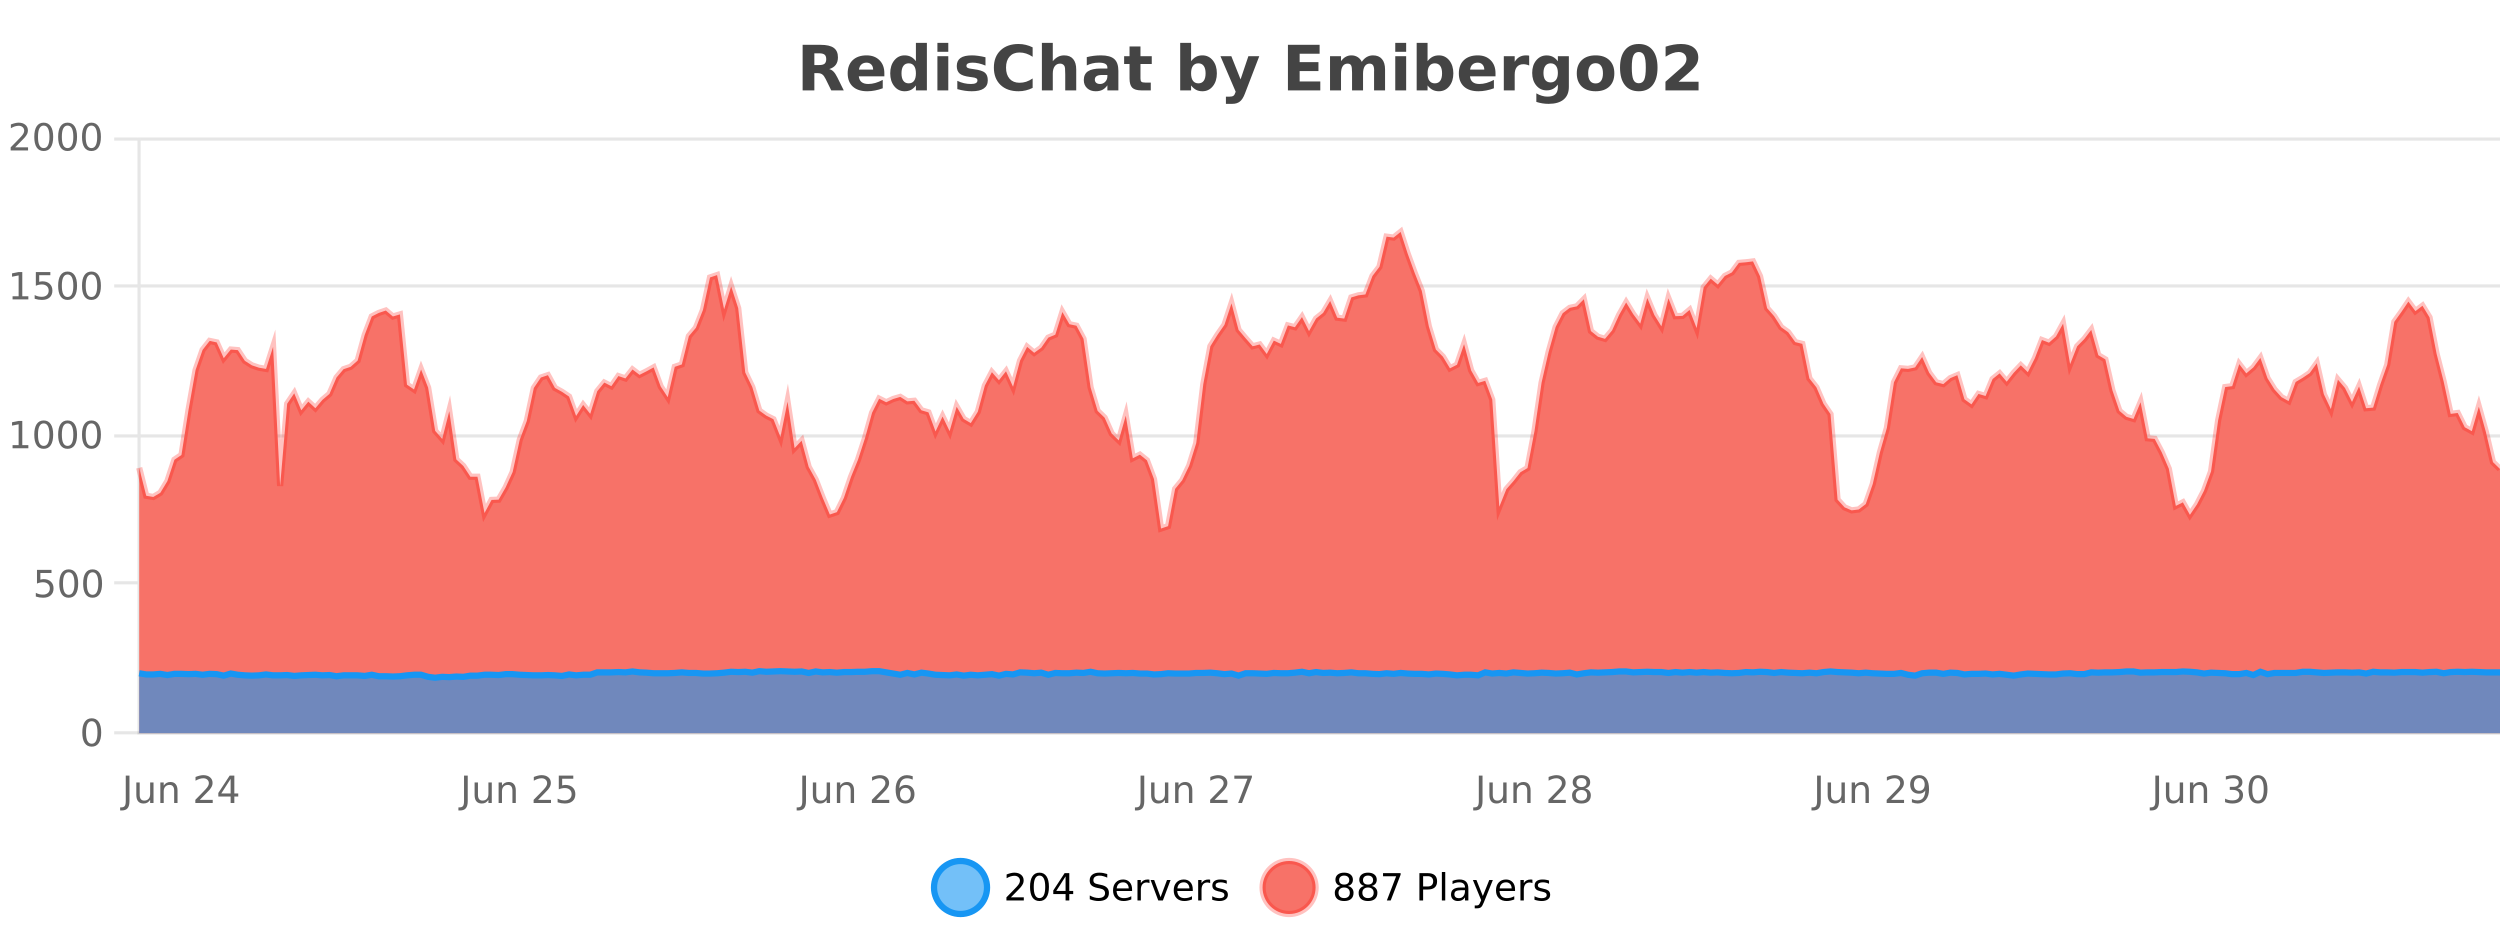 <?xml version="1.0" encoding="UTF-8"?>
<svg xmlns="http://www.w3.org/2000/svg" xmlns:xlink="http://www.w3.org/1999/xlink" width="800pt" height="300pt" viewBox="0 0 800 300" version="1.1">
<defs>
<clipPath id="clip1">
  <path d="M 270 263 L 345 263 L 345 300 L 270 300 Z M 270 263 "/>
</clipPath>
<clipPath id="clip2">
  <path d="M 375 263 L 450 263 L 450 300 L 375 300 Z M 375 263 "/>
</clipPath>
<clipPath id="clip3">
  <path d="M 44.539 74 L 800 74 L 800 234.602 L 44.539 234.602 Z M 44.539 74 "/>
</clipPath>
<clipPath id="clip4">
  <path d="M 43.539 45 L 800 45 L 800 198 L 43.539 198 Z M 43.539 45 "/>
</clipPath>
<clipPath id="clip5">
  <path d="M 44.539 214 L 800 214 L 800 234.602 L 44.539 234.602 Z M 44.539 214 "/>
</clipPath>
<clipPath id="clip6">
  <path d="M 43.539 186 L 800 186 L 800 235.602 L 43.539 235.602 Z M 43.539 186 "/>
</clipPath>
</defs>
<g id="surface1942146">
<rect x="0" y="0" width="800" height="300" style="fill:rgb(100%,100%,100%);fill-opacity:1;stroke:none;"/>
<path style="fill:none;stroke-width:1;stroke-linecap:butt;stroke-linejoin:miter;stroke:rgb(0%,0%,0%);stroke-opacity:0.098;stroke-miterlimit:10;" d="M 45 234.5 L 800 234.5 "/>
<path style="fill:none;stroke-width:1;stroke-linecap:butt;stroke-linejoin:miter;stroke:rgb(0%,0%,0%);stroke-opacity:0.098;stroke-miterlimit:10;" d="M 36.539 234.5 L 44 234.5 "/>
<path style="fill:none;stroke-width:1;stroke-linecap:butt;stroke-linejoin:miter;stroke:rgb(0%,0%,0%);stroke-opacity:0.098;stroke-miterlimit:10;" d="M 45 186.5 L 800 186.5 "/>
<path style="fill:none;stroke-width:1;stroke-linecap:butt;stroke-linejoin:miter;stroke:rgb(0%,0%,0%);stroke-opacity:0.098;stroke-miterlimit:10;" d="M 36.539 186.5 L 44 186.5 "/>
<path style="fill:none;stroke-width:1;stroke-linecap:butt;stroke-linejoin:miter;stroke:rgb(0%,0%,0%);stroke-opacity:0.098;stroke-miterlimit:10;" d="M 45 139.5 L 800 139.5 "/>
<path style="fill:none;stroke-width:1;stroke-linecap:butt;stroke-linejoin:miter;stroke:rgb(0%,0%,0%);stroke-opacity:0.098;stroke-miterlimit:10;" d="M 36.539 139.5 L 44 139.5 "/>
<path style="fill:none;stroke-width:1;stroke-linecap:butt;stroke-linejoin:miter;stroke:rgb(0%,0%,0%);stroke-opacity:0.098;stroke-miterlimit:10;" d="M 45 91.5 L 800 91.5 "/>
<path style="fill:none;stroke-width:1;stroke-linecap:butt;stroke-linejoin:miter;stroke:rgb(0%,0%,0%);stroke-opacity:0.098;stroke-miterlimit:10;" d="M 36.539 91.5 L 44 91.5 "/>
<path style="fill:none;stroke-width:1;stroke-linecap:butt;stroke-linejoin:miter;stroke:rgb(0%,0%,0%);stroke-opacity:0.098;stroke-miterlimit:10;" d="M 45 44.5 L 800 44.5 "/>
<path style="fill:none;stroke-width:1;stroke-linecap:butt;stroke-linejoin:miter;stroke:rgb(0%,0%,0%);stroke-opacity:0.098;stroke-miterlimit:10;" d="M 36.539 44.5 L 44 44.5 "/>
<path style=" stroke:none;fill-rule:nonzero;fill:rgb(9.02%,58.824%,95.294%);fill-opacity:0.6;" d="M 315.852 284 C 315.852 288.688 312.055 292.484 307.367 292.484 C 302.684 292.484 298.883 288.688 298.883 284 C 298.883 279.312 302.684 275.516 307.367 275.516 C 312.055 275.516 315.852 279.312 315.852 284 Z M 315.852 284 "/>
<g clip-path="url(#clip1)" clip-rule="nonzero">
<path style="fill:none;stroke-width:2;stroke-linecap:butt;stroke-linejoin:miter;stroke:rgb(9.02%,58.824%,95.294%);stroke-opacity:1;stroke-miterlimit:10;" d="M 315.852 284 C 315.852 288.688 312.055 292.484 307.367 292.484 C 302.684 292.484 298.883 288.688 298.883 284 C 298.883 279.312 302.684 275.516 307.367 275.516 C 312.055 275.516 315.852 279.312 315.852 284 Z M 315.852 284 "/>
</g>
<path style=" stroke:none;fill-rule:nonzero;fill:rgb(0%,0%,0%);fill-opacity:1;" d="M 323.477 287.156 L 327.617 287.156 L 327.617 288.156 L 322.055 288.156 L 322.055 287.156 C 322.5 286.699 323.109 286.078 323.883 285.297 C 324.664 284.508 325.152 283.996 325.352 283.766 C 325.734 283.352 326 282.996 326.148 282.703 C 326.305 282.402 326.383 282.109 326.383 281.828 C 326.383 281.359 326.215 280.98 325.883 280.688 C 325.559 280.398 325.137 280.25 324.617 280.25 C 324.242 280.25 323.844 280.312 323.43 280.438 C 323.023 280.562 322.586 280.762 322.117 281.031 L 322.117 279.828 C 322.594 279.641 323.039 279.5 323.445 279.406 C 323.859 279.305 324.242 279.25 324.586 279.25 C 325.492 279.25 326.215 279.48 326.758 279.938 C 327.297 280.387 327.57 280.992 327.57 281.75 C 327.57 282.105 327.5 282.445 327.367 282.766 C 327.23 283.09 326.984 283.469 326.633 283.906 C 326.527 284.023 326.215 284.352 325.695 284.891 C 325.172 285.434 324.434 286.188 323.477 287.156 Z M 332.629 280.188 C 332.023 280.188 331.566 280.492 331.254 281.094 C 330.949 281.688 330.801 282.59 330.801 283.797 C 330.801 284.996 330.949 285.898 331.254 286.5 C 331.566 287.094 332.023 287.391 332.629 287.391 C 333.242 287.391 333.699 287.094 334.004 286.5 C 334.316 285.898 334.473 284.996 334.473 283.797 C 334.473 282.59 334.316 281.688 334.004 281.094 C 333.699 280.492 333.242 280.188 332.629 280.188 Z M 332.629 279.25 C 333.605 279.25 334.355 279.641 334.879 280.422 C 335.398 281.195 335.66 282.32 335.66 283.797 C 335.66 285.266 335.398 286.391 334.879 287.172 C 334.355 287.945 333.605 288.328 332.629 288.328 C 331.648 288.328 330.898 287.945 330.379 287.172 C 329.867 286.391 329.613 285.266 329.613 283.797 C 329.613 282.32 329.867 281.195 330.379 280.422 C 330.898 279.641 331.648 279.25 332.629 279.25 Z M 340.984 280.438 L 338 285.109 L 340.984 285.109 Z M 340.672 279.406 L 342.172 279.406 L 342.172 285.109 L 343.422 285.109 L 343.422 286.094 L 342.172 286.094 L 342.172 288.156 L 340.984 288.156 L 340.984 286.094 L 337.047 286.094 L 337.047 284.953 Z M 354.32 279.688 L 354.32 280.844 C 353.871 280.637 353.445 280.48 353.039 280.375 C 352.641 280.262 352.262 280.203 351.898 280.203 C 351.25 280.203 350.75 280.328 350.398 280.578 C 350.055 280.828 349.883 281.188 349.883 281.656 C 349.883 282.043 349.996 282.336 350.227 282.531 C 350.453 282.73 350.898 282.887 351.555 283 L 352.258 283.156 C 353.141 283.324 353.793 283.621 354.211 284.047 C 354.637 284.465 354.852 285.027 354.852 285.734 C 354.852 286.59 354.562 287.234 353.992 287.672 C 353.43 288.109 352.594 288.328 351.492 288.328 C 351.086 288.328 350.648 288.281 350.18 288.188 C 349.711 288.094 349.227 287.953 348.727 287.766 L 348.727 286.547 C 349.203 286.82 349.672 287.023 350.133 287.156 C 350.602 287.293 351.055 287.359 351.492 287.359 C 352.168 287.359 352.688 287.23 353.055 286.969 C 353.43 286.699 353.617 286.32 353.617 285.828 C 353.617 285.402 353.48 285.07 353.211 284.828 C 352.949 284.578 352.516 284.398 351.914 284.281 L 351.195 284.141 C 350.309 283.965 349.668 283.688 349.273 283.312 C 348.887 282.938 348.695 282.418 348.695 281.75 C 348.695 280.969 348.965 280.359 349.508 279.922 C 350.047 279.477 350.797 279.25 351.758 279.25 C 352.172 279.25 352.59 279.289 353.008 279.359 C 353.434 279.434 353.871 279.543 354.32 279.688 Z M 362.266 284.609 L 362.266 285.125 L 357.297 285.125 C 357.348 285.875 357.57 286.445 357.969 286.828 C 358.375 287.215 358.93 287.406 359.641 287.406 C 360.055 287.406 360.457 287.359 360.844 287.266 C 361.238 287.164 361.629 287.008 362.016 286.797 L 362.016 287.828 C 361.617 287.984 361.219 288.105 360.812 288.188 C 360.406 288.281 359.992 288.328 359.578 288.328 C 358.535 288.328 357.707 288.027 357.094 287.422 C 356.477 286.809 356.172 285.98 356.172 284.938 C 356.172 283.867 356.461 283.016 357.047 282.391 C 357.629 281.758 358.41 281.438 359.391 281.438 C 360.273 281.438 360.973 281.727 361.484 282.297 C 362.004 282.859 362.266 283.633 362.266 284.609 Z M 361.188 284.281 C 361.176 283.699 361.008 283.23 360.688 282.875 C 360.363 282.523 359.938 282.344 359.406 282.344 C 358.801 282.344 358.316 282.516 357.953 282.859 C 357.598 283.203 357.395 283.684 357.344 284.297 Z M 367.836 282.594 C 367.711 282.531 367.574 282.484 367.43 282.453 C 367.293 282.414 367.137 282.391 366.961 282.391 C 366.355 282.391 365.887 282.59 365.555 282.984 C 365.23 283.383 365.07 283.953 365.07 284.703 L 365.07 288.156 L 363.992 288.156 L 363.992 281.594 L 365.07 281.594 L 365.07 282.609 C 365.297 282.215 365.594 281.922 365.961 281.734 C 366.324 281.539 366.766 281.438 367.289 281.438 C 367.359 281.438 367.438 281.445 367.523 281.453 C 367.617 281.465 367.715 281.48 367.82 281.5 Z M 368.195 281.594 L 369.336 281.594 L 371.383 287.094 L 373.445 281.594 L 374.586 281.594 L 372.117 288.156 L 370.648 288.156 Z M 381.688 284.609 L 381.688 285.125 L 376.719 285.125 C 376.77 285.875 376.992 286.445 377.391 286.828 C 377.797 287.215 378.352 287.406 379.062 287.406 C 379.477 287.406 379.879 287.359 380.266 287.266 C 380.66 287.164 381.051 287.008 381.438 286.797 L 381.438 287.828 C 381.039 287.984 380.641 288.105 380.234 288.188 C 379.828 288.281 379.414 288.328 379 288.328 C 377.957 288.328 377.129 288.027 376.516 287.422 C 375.898 286.809 375.594 285.98 375.594 284.938 C 375.594 283.867 375.883 283.016 376.469 282.391 C 377.051 281.758 377.832 281.438 378.812 281.438 C 379.695 281.438 380.395 281.727 380.906 282.297 C 381.426 282.859 381.688 283.633 381.688 284.609 Z M 380.609 284.281 C 380.598 283.699 380.43 283.23 380.109 282.875 C 379.785 282.523 379.359 282.344 378.828 282.344 C 378.223 282.344 377.738 282.516 377.375 282.859 C 377.02 283.203 376.816 283.684 376.766 284.297 Z M 387.258 282.594 C 387.133 282.531 386.996 282.484 386.852 282.453 C 386.715 282.414 386.559 282.391 386.383 282.391 C 385.777 282.391 385.309 282.59 384.977 282.984 C 384.652 283.383 384.492 283.953 384.492 284.703 L 384.492 288.156 L 383.414 288.156 L 383.414 281.594 L 384.492 281.594 L 384.492 282.609 C 384.719 282.215 385.016 281.922 385.383 281.734 C 385.746 281.539 386.188 281.438 386.711 281.438 C 386.781 281.438 386.859 281.445 386.945 281.453 C 387.039 281.465 387.137 281.48 387.242 281.5 Z M 392.562 281.781 L 392.562 282.812 C 392.258 282.656 391.941 282.543 391.609 282.469 C 391.285 282.387 390.945 282.344 390.594 282.344 C 390.062 282.344 389.66 282.43 389.391 282.594 C 389.117 282.75 388.984 282.996 388.984 283.328 C 388.984 283.578 389.078 283.777 389.266 283.922 C 389.461 284.059 389.852 284.188 390.438 284.312 L 390.797 284.406 C 391.566 284.562 392.113 284.793 392.438 285.094 C 392.758 285.398 392.922 285.812 392.922 286.344 C 392.922 286.961 392.676 287.445 392.188 287.797 C 391.707 288.152 391.047 288.328 390.203 288.328 C 389.848 288.328 389.477 288.289 389.094 288.219 C 388.719 288.156 388.32 288.059 387.906 287.922 L 387.906 286.797 C 388.301 287.008 388.691 287.164 389.078 287.266 C 389.461 287.371 389.848 287.422 390.234 287.422 C 390.734 287.422 391.117 287.34 391.391 287.172 C 391.672 286.996 391.812 286.746 391.812 286.422 C 391.812 286.133 391.711 285.906 391.516 285.75 C 391.316 285.594 390.883 285.445 390.219 285.297 L 389.844 285.219 C 389.176 285.074 388.691 284.855 388.391 284.562 C 388.098 284.273 387.953 283.875 387.953 283.375 C 387.953 282.75 388.172 282.273 388.609 281.938 C 389.047 281.605 389.664 281.438 390.469 281.438 C 390.863 281.438 391.238 281.469 391.594 281.531 C 391.945 281.586 392.27 281.668 392.562 281.781 Z M 317.367 277.016 "/>
<path style=" stroke:none;fill-rule:nonzero;fill:rgb(96.863%,44.706%,40.784%);fill-opacity:1;" d="M 420.988 284 C 420.988 288.688 417.191 292.484 412.504 292.484 C 407.82 292.484 404.02 288.688 404.02 284 C 404.02 279.312 407.82 275.516 412.504 275.516 C 417.191 275.516 420.988 279.312 420.988 284 Z M 420.988 284 "/>
<g clip-path="url(#clip2)" clip-rule="nonzero">
<path style="fill:none;stroke-width:2;stroke-linecap:butt;stroke-linejoin:miter;stroke:rgb(100%,4.706%,0%);stroke-opacity:0.247;stroke-miterlimit:10;" d="M 420.988 284 C 420.988 288.688 417.191 292.484 412.504 292.484 C 407.82 292.484 404.02 288.688 404.02 284 C 404.02 279.312 407.82 275.516 412.504 275.516 C 417.191 275.516 420.988 279.312 420.988 284 Z M 420.988 284 "/>
</g>
<path style=" stroke:none;fill-rule:nonzero;fill:rgb(0%,0%,0%);fill-opacity:1;" d="M 430.133 284 C 429.57 284 429.125 284.152 428.805 284.453 C 428.48 284.758 428.32 285.168 428.32 285.688 C 428.32 286.219 428.48 286.637 428.805 286.938 C 429.125 287.242 429.57 287.391 430.133 287.391 C 430.695 287.391 431.137 287.242 431.461 286.938 C 431.781 286.637 431.945 286.219 431.945 285.688 C 431.945 285.168 431.781 284.758 431.461 284.453 C 431.148 284.152 430.703 284 430.133 284 Z M 428.945 283.5 C 428.445 283.375 428.047 283.141 427.758 282.797 C 427.477 282.445 427.336 282.016 427.336 281.516 C 427.336 280.82 427.586 280.266 428.086 279.859 C 428.586 279.453 429.266 279.25 430.133 279.25 C 431.008 279.25 431.688 279.453 432.18 279.859 C 432.68 280.266 432.93 280.82 432.93 281.516 C 432.93 282.016 432.789 282.445 432.508 282.797 C 432.227 283.141 431.828 283.375 431.32 283.5 C 431.891 283.637 432.336 283.898 432.648 284.281 C 432.969 284.668 433.133 285.137 433.133 285.688 C 433.133 286.543 432.871 287.199 432.352 287.656 C 431.84 288.105 431.102 288.328 430.133 288.328 C 429.172 288.328 428.434 288.105 427.914 287.656 C 427.391 287.199 427.133 286.543 427.133 285.688 C 427.133 285.137 427.293 284.668 427.617 284.281 C 427.938 283.898 428.383 283.637 428.945 283.5 Z M 428.523 281.625 C 428.523 282.086 428.664 282.438 428.945 282.688 C 429.227 282.938 429.621 283.062 430.133 283.062 C 430.641 283.062 431.039 282.938 431.32 282.688 C 431.609 282.438 431.758 282.086 431.758 281.625 C 431.758 281.18 431.609 280.828 431.32 280.578 C 431.039 280.32 430.641 280.188 430.133 280.188 C 429.621 280.188 429.227 280.32 428.945 280.578 C 428.664 280.828 428.523 281.18 428.523 281.625 Z M 437.766 284 C 437.203 284 436.758 284.152 436.438 284.453 C 436.113 284.758 435.953 285.168 435.953 285.688 C 435.953 286.219 436.113 286.637 436.438 286.938 C 436.758 287.242 437.203 287.391 437.766 287.391 C 438.328 287.391 438.77 287.242 439.094 286.938 C 439.414 286.637 439.578 286.219 439.578 285.688 C 439.578 285.168 439.414 284.758 439.094 284.453 C 438.781 284.152 438.336 284 437.766 284 Z M 436.578 283.5 C 436.078 283.375 435.68 283.141 435.391 282.797 C 435.109 282.445 434.969 282.016 434.969 281.516 C 434.969 280.82 435.219 280.266 435.719 279.859 C 436.219 279.453 436.898 279.25 437.766 279.25 C 438.641 279.25 439.32 279.453 439.812 279.859 C 440.312 280.266 440.562 280.82 440.562 281.516 C 440.562 282.016 440.422 282.445 440.141 282.797 C 439.859 283.141 439.461 283.375 438.953 283.5 C 439.523 283.637 439.969 283.898 440.281 284.281 C 440.602 284.668 440.766 285.137 440.766 285.688 C 440.766 286.543 440.504 287.199 439.984 287.656 C 439.473 288.105 438.734 288.328 437.766 288.328 C 436.805 288.328 436.066 288.105 435.547 287.656 C 435.023 287.199 434.766 286.543 434.766 285.688 C 434.766 285.137 434.926 284.668 435.25 284.281 C 435.57 283.898 436.016 283.637 436.578 283.5 Z M 436.156 281.625 C 436.156 282.086 436.297 282.438 436.578 282.688 C 436.859 282.938 437.254 283.062 437.766 283.062 C 438.273 283.062 438.672 282.938 438.953 282.688 C 439.242 282.438 439.391 282.086 439.391 281.625 C 439.391 281.18 439.242 280.828 438.953 280.578 C 438.672 280.32 438.273 280.188 437.766 280.188 C 437.254 280.188 436.859 280.32 436.578 280.578 C 436.297 280.828 436.156 281.18 436.156 281.625 Z M 442.57 279.406 L 448.195 279.406 L 448.195 279.906 L 445.023 288.156 L 443.789 288.156 L 446.773 280.406 L 442.57 280.406 Z M 455.398 280.375 L 455.398 283.672 L 456.883 283.672 C 457.434 283.672 457.859 283.531 458.164 283.25 C 458.465 282.961 458.617 282.547 458.617 282.016 C 458.617 281.496 458.465 281.094 458.164 280.812 C 457.859 280.523 457.434 280.375 456.883 280.375 Z M 454.211 279.406 L 456.883 279.406 C 457.871 279.406 458.617 279.633 459.117 280.078 C 459.617 280.516 459.867 281.164 459.867 282.016 C 459.867 282.883 459.617 283.539 459.117 283.984 C 458.617 284.422 457.871 284.641 456.883 284.641 L 455.398 284.641 L 455.398 288.156 L 454.211 288.156 Z M 461.398 279.031 L 462.477 279.031 L 462.477 288.156 L 461.398 288.156 Z M 467.719 284.859 C 466.852 284.859 466.25 284.961 465.906 285.156 C 465.57 285.355 465.406 285.695 465.406 286.172 C 465.406 286.559 465.531 286.867 465.781 287.094 C 466.039 287.312 466.383 287.422 466.812 287.422 C 467.414 287.422 467.895 287.215 468.25 286.797 C 468.613 286.371 468.797 285.805 468.797 285.094 L 468.797 284.859 Z M 469.875 284.406 L 469.875 288.156 L 468.797 288.156 L 468.797 287.156 C 468.547 287.555 468.238 287.852 467.875 288.047 C 467.508 288.234 467.062 288.328 466.531 288.328 C 465.852 288.328 465.316 288.141 464.922 287.766 C 464.523 287.383 464.328 286.875 464.328 286.25 C 464.328 285.512 464.57 284.953 465.062 284.578 C 465.562 284.203 466.301 284.016 467.281 284.016 L 468.797 284.016 L 468.797 283.906 C 468.797 283.406 468.629 283.023 468.297 282.75 C 467.973 282.48 467.52 282.344 466.938 282.344 C 466.562 282.344 466.191 282.391 465.828 282.484 C 465.473 282.578 465.133 282.715 464.812 282.891 L 464.812 281.891 C 465.207 281.734 465.586 281.621 465.953 281.547 C 466.328 281.477 466.691 281.438 467.047 281.438 C 467.992 281.438 468.703 281.684 469.172 282.172 C 469.641 282.664 469.875 283.406 469.875 284.406 Z M 474.82 288.766 C 474.516 289.547 474.219 290.055 473.93 290.297 C 473.637 290.535 473.25 290.656 472.773 290.656 L 471.914 290.656 L 471.914 289.75 L 472.539 289.75 C 472.84 289.75 473.07 289.676 473.227 289.531 C 473.391 289.395 473.574 289.066 473.773 288.547 L 473.977 288.047 L 471.32 281.594 L 472.461 281.594 L 474.508 286.719 L 476.57 281.594 L 477.711 281.594 Z M 484.812 284.609 L 484.812 285.125 L 479.844 285.125 C 479.895 285.875 480.117 286.445 480.516 286.828 C 480.922 287.215 481.477 287.406 482.188 287.406 C 482.602 287.406 483.004 287.359 483.391 287.266 C 483.785 287.164 484.176 287.008 484.562 286.797 L 484.562 287.828 C 484.164 287.984 483.766 288.105 483.359 288.188 C 482.953 288.281 482.539 288.328 482.125 288.328 C 481.082 288.328 480.254 288.027 479.641 287.422 C 479.023 286.809 478.719 285.98 478.719 284.938 C 478.719 283.867 479.008 283.016 479.594 282.391 C 480.176 281.758 480.957 281.438 481.938 281.438 C 482.82 281.438 483.52 281.727 484.031 282.297 C 484.551 282.859 484.812 283.633 484.812 284.609 Z M 483.734 284.281 C 483.723 283.699 483.555 283.23 483.234 282.875 C 482.91 282.523 482.484 282.344 481.953 282.344 C 481.348 282.344 480.863 282.516 480.5 282.859 C 480.145 283.203 479.941 283.684 479.891 284.297 Z M 490.383 282.594 C 490.258 282.531 490.121 282.484 489.977 282.453 C 489.84 282.414 489.684 282.391 489.508 282.391 C 488.902 282.391 488.434 282.59 488.102 282.984 C 487.777 283.383 487.617 283.953 487.617 284.703 L 487.617 288.156 L 486.539 288.156 L 486.539 281.594 L 487.617 281.594 L 487.617 282.609 C 487.844 282.215 488.141 281.922 488.508 281.734 C 488.871 281.539 489.312 281.438 489.836 281.438 C 489.906 281.438 489.984 281.445 490.07 281.453 C 490.164 281.465 490.262 281.48 490.367 281.5 Z M 495.691 281.781 L 495.691 282.812 C 495.387 282.656 495.07 282.543 494.738 282.469 C 494.414 282.387 494.074 282.344 493.723 282.344 C 493.191 282.344 492.789 282.43 492.52 282.594 C 492.246 282.75 492.113 282.996 492.113 283.328 C 492.113 283.578 492.207 283.777 492.395 283.922 C 492.59 284.059 492.98 284.188 493.566 284.312 L 493.926 284.406 C 494.695 284.562 495.242 284.793 495.566 285.094 C 495.887 285.398 496.051 285.812 496.051 286.344 C 496.051 286.961 495.805 287.445 495.316 287.797 C 494.836 288.152 494.176 288.328 493.332 288.328 C 492.977 288.328 492.605 288.289 492.223 288.219 C 491.848 288.156 491.449 288.059 491.035 287.922 L 491.035 286.797 C 491.43 287.008 491.82 287.164 492.207 287.266 C 492.59 287.371 492.977 287.422 493.363 287.422 C 493.863 287.422 494.246 287.34 494.52 287.172 C 494.801 286.996 494.941 286.746 494.941 286.422 C 494.941 286.133 494.84 285.906 494.645 285.75 C 494.445 285.594 494.012 285.445 493.348 285.297 L 492.973 285.219 C 492.305 285.074 491.82 284.855 491.52 284.562 C 491.227 284.273 491.082 283.875 491.082 283.375 C 491.082 282.75 491.301 282.273 491.738 281.938 C 492.176 281.605 492.793 281.438 493.598 281.438 C 493.992 281.438 494.367 281.469 494.723 281.531 C 495.074 281.586 495.398 281.668 495.691 281.781 Z M 422.504 277.016 "/>
<path style=" stroke:none;fill-rule:nonzero;fill:rgb(26.667%,26.667%,26.667%);fill-opacity:1;" d="M 262.172 20.812 C 262.961 20.812 263.531 20.668 263.875 20.375 C 264.219 20.074 264.391 19.59 264.391 18.922 C 264.391 18.258 264.219 17.781 263.875 17.5 C 263.531 17.211 262.961 17.062 262.172 17.062 L 260.594 17.062 L 260.594 20.812 Z M 260.594 23.406 L 260.594 28.922 L 256.844 28.922 L 256.844 14.344 L 262.578 14.344 C 264.492 14.344 265.898 14.668 266.797 15.312 C 267.691 15.961 268.141 16.977 268.141 18.359 C 268.141 19.328 267.906 20.125 267.438 20.75 C 266.977 21.367 266.281 21.82 265.344 22.109 C 265.852 22.227 266.312 22.492 266.719 22.906 C 267.125 23.312 267.535 23.938 267.953 24.781 L 270 28.922 L 266 28.922 L 264.219 25.297 C 263.863 24.57 263.5 24.074 263.125 23.812 C 262.758 23.543 262.27 23.406 261.656 23.406 Z M 282.992 23.422 L 282.992 24.422 L 274.82 24.422 C 274.902 25.246 275.199 25.859 275.711 26.266 C 276.219 26.672 276.93 26.875 277.836 26.875 C 278.574 26.875 279.328 26.766 280.102 26.547 C 280.871 26.328 281.664 26 282.477 25.562 L 282.477 28.25 C 281.652 28.562 280.824 28.797 279.992 28.953 C 279.168 29.117 278.344 29.203 277.523 29.203 C 275.543 29.203 274 28.703 272.898 27.703 C 271.805 26.695 271.258 25.281 271.258 23.469 C 271.258 21.68 271.793 20.273 272.867 19.25 C 273.949 18.23 275.434 17.719 277.32 17.719 C 279.039 17.719 280.414 18.242 281.445 19.281 C 282.477 20.312 282.992 21.695 282.992 23.422 Z M 279.398 22.266 C 279.398 21.602 279.203 21.062 278.82 20.656 C 278.434 20.25 277.93 20.047 277.305 20.047 C 276.625 20.047 276.074 20.242 275.648 20.625 C 275.23 21 274.969 21.547 274.867 22.266 Z M 293.09 19.578 L 293.09 13.719 L 296.605 13.719 L 296.605 28.922 L 293.09 28.922 L 293.09 27.344 C 292.609 27.992 292.078 28.465 291.496 28.766 C 290.91 29.055 290.238 29.203 289.48 29.203 C 288.137 29.203 287.031 28.668 286.168 27.594 C 285.301 26.523 284.871 25.148 284.871 23.469 C 284.871 21.781 285.301 20.402 286.168 19.328 C 287.031 18.258 288.137 17.719 289.48 17.719 C 290.238 17.719 290.91 17.871 291.496 18.172 C 292.078 18.477 292.609 18.945 293.09 19.578 Z M 290.777 26.672 C 291.527 26.672 292.098 26.402 292.496 25.859 C 292.891 25.309 293.09 24.512 293.09 23.469 C 293.09 22.43 292.891 21.637 292.496 21.094 C 292.098 20.543 291.527 20.266 290.777 20.266 C 290.035 20.266 289.469 20.543 289.074 21.094 C 288.676 21.637 288.48 22.43 288.48 23.469 C 288.48 24.512 288.676 25.309 289.074 25.859 C 289.469 26.402 290.035 26.672 290.777 26.672 Z M 299.969 17.984 L 303.453 17.984 L 303.453 28.922 L 299.969 28.922 Z M 299.969 13.719 L 303.453 13.719 L 303.453 16.578 L 299.969 16.578 Z M 315.355 18.328 L 315.355 20.984 C 314.613 20.672 313.895 20.438 313.199 20.281 C 312.5 20.125 311.84 20.047 311.215 20.047 C 310.559 20.047 310.066 20.133 309.746 20.297 C 309.422 20.465 309.262 20.719 309.262 21.062 C 309.262 21.344 309.379 21.559 309.621 21.703 C 309.871 21.852 310.309 21.961 310.934 22.031 L 311.559 22.125 C 313.348 22.355 314.551 22.73 315.168 23.25 C 315.781 23.773 316.09 24.59 316.09 25.703 C 316.09 26.871 315.656 27.746 314.793 28.328 C 313.938 28.914 312.66 29.203 310.965 29.203 C 310.234 29.203 309.484 29.145 308.715 29.031 C 307.941 28.918 307.152 28.746 306.34 28.516 L 306.34 25.859 C 307.035 26.203 307.75 26.461 308.48 26.625 C 309.207 26.793 309.953 26.875 310.715 26.875 C 311.402 26.875 311.918 26.781 312.262 26.594 C 312.605 26.406 312.777 26.125 312.777 25.75 C 312.777 25.438 312.656 25.211 312.418 25.062 C 312.176 24.906 311.703 24.789 310.996 24.703 L 310.387 24.625 C 308.824 24.43 307.73 24.07 307.105 23.547 C 306.48 23.016 306.168 22.215 306.168 21.141 C 306.168 19.984 306.562 19.125 307.355 18.562 C 308.156 18 309.375 17.719 311.012 17.719 C 311.656 17.719 312.332 17.773 313.043 17.875 C 313.75 17.969 314.52 18.121 315.355 18.328 Z M 330.445 28.125 C 329.746 28.48 329.023 28.746 328.273 28.922 C 327.531 29.109 326.75 29.203 325.93 29.203 C 323.5 29.203 321.578 28.527 320.164 27.172 C 318.746 25.809 318.039 23.965 318.039 21.641 C 318.039 19.32 318.746 17.48 320.164 16.125 C 321.578 14.762 323.5 14.078 325.93 14.078 C 326.75 14.078 327.531 14.172 328.273 14.359 C 329.023 14.539 329.746 14.805 330.445 15.156 L 330.445 18.172 C 329.746 17.703 329.059 17.359 328.383 17.141 C 327.703 16.914 326.992 16.797 326.242 16.797 C 324.898 16.797 323.84 17.23 323.07 18.094 C 322.309 18.949 321.93 20.133 321.93 21.641 C 321.93 23.152 322.309 24.34 323.07 25.203 C 323.84 26.059 324.898 26.484 326.242 26.484 C 326.992 26.484 327.703 26.375 328.383 26.156 C 329.059 25.93 329.746 25.578 330.445 25.109 Z M 344.391 22.266 L 344.391 28.922 L 340.875 28.922 L 340.875 23.844 C 340.875 22.887 340.852 22.23 340.812 21.875 C 340.77 21.512 340.695 21.246 340.594 21.078 C 340.457 20.852 340.27 20.672 340.031 20.547 C 339.801 20.422 339.535 20.359 339.234 20.359 C 338.504 20.359 337.93 20.641 337.516 21.203 C 337.098 21.766 336.891 22.547 336.891 23.547 L 336.891 28.922 L 333.406 28.922 L 333.406 13.719 L 336.891 13.719 L 336.891 19.578 C 337.422 18.945 337.984 18.477 338.578 18.172 C 339.172 17.871 339.82 17.719 340.531 17.719 C 341.801 17.719 342.758 18.109 343.406 18.891 C 344.062 19.664 344.391 20.789 344.391 22.266 Z M 352.535 24 C 351.805 24 351.258 24.125 350.895 24.375 C 350.527 24.617 350.348 24.98 350.348 25.469 C 350.348 25.906 350.492 26.25 350.785 26.5 C 351.086 26.75 351.496 26.875 352.02 26.875 C 352.676 26.875 353.227 26.641 353.676 26.172 C 354.133 25.703 354.363 25.117 354.363 24.406 L 354.363 24 Z M 357.879 22.688 L 357.879 28.922 L 354.363 28.922 L 354.363 27.297 C 353.895 27.965 353.363 28.449 352.77 28.75 C 352.184 29.051 351.473 29.203 350.629 29.203 C 349.504 29.203 348.586 28.875 347.879 28.219 C 347.168 27.555 346.816 26.695 346.816 25.641 C 346.816 24.359 347.254 23.422 348.129 22.828 C 349.012 22.227 350.402 21.922 352.301 21.922 L 354.363 21.922 L 354.363 21.641 C 354.363 21.09 354.145 20.688 353.707 20.438 C 353.27 20.18 352.586 20.047 351.66 20.047 C 350.91 20.047 350.211 20.125 349.566 20.281 C 348.918 20.43 348.32 20.648 347.77 20.938 L 347.77 18.281 C 348.52 18.094 349.27 17.953 350.02 17.859 C 350.777 17.766 351.539 17.719 352.301 17.719 C 354.27 17.719 355.691 18.109 356.566 18.891 C 357.441 19.664 357.879 20.93 357.879 22.688 Z M 364.953 14.875 L 364.953 17.984 L 368.562 17.984 L 368.562 20.484 L 364.953 20.484 L 364.953 25.125 C 364.953 25.637 365.051 25.98 365.25 26.156 C 365.457 26.336 365.859 26.422 366.453 26.422 L 368.25 26.422 L 368.25 28.922 L 365.25 28.922 C 363.875 28.922 362.895 28.637 362.312 28.062 C 361.738 27.48 361.453 26.5 361.453 25.125 L 361.453 20.484 L 359.719 20.484 L 359.719 17.984 L 361.453 17.984 L 361.453 14.875 Z M 383.477 26.672 C 384.227 26.672 384.797 26.402 385.195 25.859 C 385.59 25.309 385.789 24.512 385.789 23.469 C 385.789 22.43 385.59 21.637 385.195 21.094 C 384.797 20.543 384.227 20.266 383.477 20.266 C 382.727 20.266 382.148 20.543 381.742 21.094 C 381.344 21.637 381.148 22.43 381.148 23.469 C 381.148 24.5 381.344 25.293 381.742 25.844 C 382.148 26.398 382.727 26.672 383.477 26.672 Z M 381.148 19.578 C 381.637 18.945 382.172 18.477 382.758 18.172 C 383.34 17.871 384.012 17.719 384.773 17.719 C 386.125 17.719 387.234 18.258 388.102 19.328 C 388.965 20.402 389.398 21.781 389.398 23.469 C 389.398 25.148 388.965 26.523 388.102 27.594 C 387.234 28.668 386.125 29.203 384.773 29.203 C 384.012 29.203 383.34 29.051 382.758 28.75 C 382.172 28.449 381.637 27.98 381.148 27.344 L 381.148 28.922 L 377.664 28.922 L 377.664 13.719 L 381.148 13.719 Z M 390.543 17.984 L 394.027 17.984 L 396.98 25.406 L 399.48 17.984 L 402.965 17.984 L 398.371 29.953 C 397.91 31.172 397.371 32.02 396.746 32.5 C 396.129 32.988 395.324 33.234 394.324 33.234 L 392.293 33.234 L 392.293 30.938 L 393.387 30.938 C 393.98 30.938 394.41 30.844 394.684 30.656 C 394.953 30.469 395.16 30.129 395.309 29.641 L 395.418 29.344 Z M 412.137 14.344 L 422.277 14.344 L 422.277 17.188 L 415.887 17.188 L 415.887 19.891 L 421.902 19.891 L 421.902 22.734 L 415.887 22.734 L 415.887 26.078 L 422.496 26.078 L 422.496 28.922 L 412.137 28.922 Z M 435.766 19.797 C 436.211 19.121 436.738 18.605 437.344 18.25 C 437.957 17.898 438.629 17.719 439.359 17.719 C 440.609 17.719 441.562 18.109 442.219 18.891 C 442.883 19.664 443.219 20.789 443.219 22.266 L 443.219 28.922 L 439.703 28.922 L 439.703 23.219 C 439.703 23.137 439.703 23.047 439.703 22.953 C 439.711 22.859 439.719 22.73 439.719 22.562 C 439.719 21.793 439.602 21.234 439.375 20.891 C 439.145 20.539 438.773 20.359 438.266 20.359 C 437.609 20.359 437.098 20.637 436.734 21.188 C 436.367 21.73 436.18 22.516 436.172 23.547 L 436.172 28.922 L 432.656 28.922 L 432.656 23.219 C 432.656 22.012 432.551 21.234 432.344 20.891 C 432.133 20.539 431.766 20.359 431.234 20.359 C 430.555 20.359 430.035 20.637 429.672 21.188 C 429.305 21.73 429.125 22.516 429.125 23.547 L 429.125 28.922 L 425.609 28.922 L 425.609 17.984 L 429.125 17.984 L 429.125 19.578 C 429.562 18.965 430.055 18.5 430.609 18.188 C 431.16 17.875 431.773 17.719 432.453 17.719 C 433.203 17.719 433.867 17.902 434.453 18.266 C 435.035 18.633 435.473 19.141 435.766 19.797 Z M 446.484 17.984 L 449.969 17.984 L 449.969 28.922 L 446.484 28.922 Z M 446.484 13.719 L 449.969 13.719 L 449.969 16.578 L 446.484 16.578 Z M 459.148 26.672 C 459.898 26.672 460.469 26.402 460.867 25.859 C 461.262 25.309 461.461 24.512 461.461 23.469 C 461.461 22.43 461.262 21.637 460.867 21.094 C 460.469 20.543 459.898 20.266 459.148 20.266 C 458.398 20.266 457.82 20.543 457.414 21.094 C 457.016 21.637 456.82 22.43 456.82 23.469 C 456.82 24.5 457.016 25.293 457.414 25.844 C 457.82 26.398 458.398 26.672 459.148 26.672 Z M 456.82 19.578 C 457.309 18.945 457.844 18.477 458.43 18.172 C 459.012 17.871 459.684 17.719 460.445 17.719 C 461.797 17.719 462.906 18.258 463.773 19.328 C 464.637 20.402 465.07 21.781 465.07 23.469 C 465.07 25.148 464.637 26.523 463.773 27.594 C 462.906 28.668 461.797 29.203 460.445 29.203 C 459.684 29.203 459.012 29.051 458.43 28.75 C 457.844 28.449 457.309 27.98 456.82 27.344 L 456.82 28.922 L 453.336 28.922 L 453.336 13.719 L 456.82 13.719 Z M 478.562 23.422 L 478.562 24.422 L 470.391 24.422 C 470.473 25.246 470.77 25.859 471.281 26.266 C 471.789 26.672 472.5 26.875 473.406 26.875 C 474.145 26.875 474.898 26.766 475.672 26.547 C 476.441 26.328 477.234 26 478.047 25.562 L 478.047 28.25 C 477.223 28.562 476.395 28.797 475.562 28.953 C 474.738 29.117 473.914 29.203 473.094 29.203 C 471.113 29.203 469.57 28.703 468.469 27.703 C 467.375 26.695 466.828 25.281 466.828 23.469 C 466.828 21.68 467.363 20.273 468.438 19.25 C 469.52 18.23 471.004 17.719 472.891 17.719 C 474.609 17.719 475.984 18.242 477.016 19.281 C 478.047 20.312 478.562 21.695 478.562 23.422 Z M 474.969 22.266 C 474.969 21.602 474.773 21.062 474.391 20.656 C 474.004 20.25 473.5 20.047 472.875 20.047 C 472.195 20.047 471.645 20.242 471.219 20.625 C 470.801 21 470.539 21.547 470.438 22.266 Z M 489.344 20.969 C 489.031 20.824 488.723 20.719 488.422 20.656 C 488.117 20.586 487.816 20.547 487.516 20.547 C 486.609 20.547 485.91 20.836 485.422 21.406 C 484.941 21.98 484.703 22.805 484.703 23.875 L 484.703 28.922 L 481.219 28.922 L 481.219 17.984 L 484.703 17.984 L 484.703 19.781 C 485.148 19.062 485.664 18.543 486.25 18.219 C 486.832 17.887 487.531 17.719 488.344 17.719 C 488.469 17.719 488.598 17.727 488.734 17.734 C 488.867 17.746 489.066 17.766 489.328 17.797 Z M 498.52 27.062 C 498.039 27.699 497.508 28.168 496.926 28.469 C 496.34 28.773 495.668 28.922 494.91 28.922 C 493.574 28.922 492.473 28.398 491.598 27.344 C 490.73 26.293 490.301 24.953 490.301 23.328 C 490.301 21.695 490.73 20.355 491.598 19.312 C 492.473 18.262 493.574 17.734 494.91 17.734 C 495.668 17.734 496.34 17.887 496.926 18.188 C 497.508 18.492 498.039 18.965 498.52 19.609 L 498.52 17.984 L 502.035 17.984 L 502.035 27.812 C 502.035 29.57 501.477 30.914 500.363 31.844 C 499.258 32.77 497.648 33.234 495.535 33.234 C 494.855 33.234 494.195 33.18 493.551 33.078 C 492.914 32.973 492.273 32.816 491.629 32.609 L 491.629 29.875 C 492.242 30.227 492.84 30.488 493.426 30.656 C 494.008 30.832 494.598 30.922 495.191 30.922 C 496.336 30.922 497.176 30.672 497.707 30.172 C 498.246 29.672 498.52 28.887 498.52 27.812 Z M 496.207 20.266 C 495.488 20.266 494.926 20.531 494.52 21.062 C 494.113 21.594 493.91 22.352 493.91 23.328 C 493.91 24.328 494.102 25.09 494.488 25.609 C 494.883 26.121 495.457 26.375 496.207 26.375 C 496.934 26.375 497.504 26.109 497.91 25.578 C 498.316 25.047 498.52 24.297 498.52 23.328 C 498.52 22.352 498.316 21.594 497.91 21.062 C 497.504 20.531 496.934 20.266 496.207 20.266 Z M 510.602 20.219 C 509.82 20.219 509.227 20.5 508.82 21.062 C 508.414 21.617 508.211 22.418 508.211 23.469 C 508.211 24.512 508.414 25.312 508.82 25.875 C 509.227 26.43 509.82 26.703 510.602 26.703 C 511.359 26.703 511.938 26.43 512.336 25.875 C 512.742 25.312 512.945 24.512 512.945 23.469 C 512.945 22.418 512.742 21.617 512.336 21.062 C 511.938 20.5 511.359 20.219 510.602 20.219 Z M 510.602 17.719 C 512.477 17.719 513.938 18.23 514.992 19.25 C 516.055 20.262 516.586 21.668 516.586 23.469 C 516.586 25.262 516.055 26.668 514.992 27.688 C 513.938 28.699 512.477 29.203 510.602 29.203 C 508.703 29.203 507.227 28.699 506.164 27.688 C 505.102 26.668 504.57 25.262 504.57 23.469 C 504.57 21.668 505.102 20.262 506.164 19.25 C 507.227 18.23 508.703 17.719 510.602 17.719 Z M 526.656 21.609 C 526.656 19.789 526.484 18.508 526.141 17.766 C 525.797 17.016 525.223 16.641 524.422 16.641 C 523.609 16.641 523.031 17.016 522.688 17.766 C 522.344 18.508 522.172 19.789 522.172 21.609 C 522.172 23.453 522.344 24.758 522.688 25.516 C 523.031 26.266 523.609 26.641 524.422 26.641 C 525.223 26.641 525.797 26.266 526.141 25.516 C 526.484 24.758 526.656 23.453 526.656 21.609 Z M 530.406 21.641 C 530.406 24.059 529.883 25.922 528.844 27.234 C 527.801 28.547 526.328 29.203 524.422 29.203 C 522.492 29.203 521.008 28.547 519.969 27.234 C 518.926 25.922 518.406 24.059 518.406 21.641 C 518.406 19.227 518.926 17.359 519.969 16.047 C 521.008 14.734 522.492 14.078 524.422 14.078 C 526.328 14.078 527.801 14.734 528.844 16.047 C 529.883 17.359 530.406 19.227 530.406 21.641 Z M 537.133 26.156 L 543.539 26.156 L 543.539 28.922 L 532.945 28.922 L 532.945 26.156 L 538.273 21.453 C 538.75 21.027 539.102 20.609 539.32 20.203 C 539.547 19.789 539.664 19.359 539.664 18.922 C 539.664 18.234 539.434 17.684 538.977 17.266 C 538.516 16.852 537.906 16.641 537.148 16.641 C 536.562 16.641 535.922 16.766 535.227 17.016 C 534.527 17.266 533.781 17.641 532.992 18.141 L 532.992 14.938 C 533.836 14.656 534.668 14.445 535.492 14.297 C 536.324 14.152 537.137 14.078 537.93 14.078 C 539.68 14.078 541.031 14.465 541.992 15.234 C 542.961 15.996 543.445 17.062 543.445 18.438 C 543.445 19.242 543.234 19.984 542.82 20.672 C 542.414 21.352 541.555 22.266 540.242 23.422 Z M 255 10.359 "/>
<path style="fill:none;stroke-width:1;stroke-linecap:butt;stroke-linejoin:miter;stroke:rgb(0%,0%,0%);stroke-opacity:0.098;stroke-miterlimit:10;" d="M 44 234.5 L 801 234.5 "/>
<path style=" stroke:none;fill-rule:nonzero;fill:rgb(40%,40%,40%);fill-opacity:1;" d="M 40.242 248.203 L 41.43 248.203 L 41.43 256.344 C 41.43 257.395 41.227 258.16 40.82 258.641 C 40.422 259.117 39.781 259.359 38.898 259.359 L 38.445 259.359 L 38.445 258.359 L 38.82 258.359 C 39.34 258.359 39.703 258.211 39.914 257.922 C 40.133 257.629 40.242 257.102 40.242 256.344 Z M 43.625 254.359 L 43.625 250.391 L 44.703 250.391 L 44.703 254.328 C 44.703 254.945 44.82 255.406 45.062 255.719 C 45.312 256.031 45.676 256.188 46.156 256.188 C 46.738 256.188 47.195 256.008 47.531 255.641 C 47.875 255.266 48.047 254.758 48.047 254.109 L 48.047 250.391 L 49.125 250.391 L 49.125 256.953 L 48.047 256.953 L 48.047 255.938 C 47.785 256.344 47.484 256.648 47.141 256.844 C 46.797 257.031 46.395 257.125 45.938 257.125 C 45.176 257.125 44.598 256.891 44.203 256.422 C 43.816 255.953 43.625 255.266 43.625 254.359 Z M 46.344 250.234 Z M 56.809 252.984 L 56.809 256.953 L 55.73 256.953 L 55.73 253.031 C 55.73 252.406 55.605 251.945 55.355 251.641 C 55.113 251.328 54.754 251.172 54.277 251.172 C 53.691 251.172 53.23 251.359 52.887 251.734 C 52.551 252.102 52.387 252.605 52.387 253.25 L 52.387 256.953 L 51.309 256.953 L 51.309 250.391 L 52.387 250.391 L 52.387 251.406 C 52.645 251.012 52.949 250.719 53.293 250.531 C 53.645 250.336 54.051 250.234 54.512 250.234 C 55.262 250.234 55.828 250.469 56.215 250.938 C 56.609 251.398 56.809 252.078 56.809 252.984 Z M 63.93 255.953 L 68.07 255.953 L 68.07 256.953 L 62.508 256.953 L 62.508 255.953 C 62.953 255.496 63.562 254.875 64.336 254.094 C 65.117 253.305 65.605 252.793 65.805 252.562 C 66.188 252.148 66.453 251.793 66.602 251.5 C 66.758 251.199 66.836 250.906 66.836 250.625 C 66.836 250.156 66.668 249.777 66.336 249.484 C 66.012 249.195 65.59 249.047 65.07 249.047 C 64.695 249.047 64.297 249.109 63.883 249.234 C 63.477 249.359 63.039 249.559 62.57 249.828 L 62.57 248.625 C 63.047 248.438 63.492 248.297 63.898 248.203 C 64.312 248.102 64.695 248.047 65.039 248.047 C 65.945 248.047 66.668 248.277 67.211 248.734 C 67.75 249.184 68.023 249.789 68.023 250.547 C 68.023 250.902 67.953 251.242 67.82 251.562 C 67.684 251.887 67.438 252.266 67.086 252.703 C 66.98 252.82 66.668 253.148 66.148 253.688 C 65.625 254.23 64.887 254.984 63.93 255.953 Z M 73.801 249.234 L 70.816 253.906 L 73.801 253.906 Z M 73.488 248.203 L 74.988 248.203 L 74.988 253.906 L 76.238 253.906 L 76.238 254.891 L 74.988 254.891 L 74.988 256.953 L 73.801 256.953 L 73.801 254.891 L 69.863 254.891 L 69.863 253.75 Z M 39.07 245.816 "/>
<path style=" stroke:none;fill-rule:nonzero;fill:rgb(40%,40%,40%);fill-opacity:1;" d="M 148.488 248.203 L 149.676 248.203 L 149.676 256.344 C 149.676 257.395 149.473 258.16 149.066 258.641 C 148.668 259.117 148.027 259.359 147.145 259.359 L 146.691 259.359 L 146.691 258.359 L 147.066 258.359 C 147.586 258.359 147.949 258.211 148.16 257.922 C 148.379 257.629 148.488 257.102 148.488 256.344 Z M 151.871 254.359 L 151.871 250.391 L 152.949 250.391 L 152.949 254.328 C 152.949 254.945 153.066 255.406 153.309 255.719 C 153.559 256.031 153.922 256.188 154.402 256.188 C 154.984 256.188 155.441 256.008 155.777 255.641 C 156.121 255.266 156.293 254.758 156.293 254.109 L 156.293 250.391 L 157.371 250.391 L 157.371 256.953 L 156.293 256.953 L 156.293 255.938 C 156.031 256.344 155.73 256.648 155.387 256.844 C 155.043 257.031 154.641 257.125 154.184 257.125 C 153.422 257.125 152.844 256.891 152.449 256.422 C 152.062 255.953 151.871 255.266 151.871 254.359 Z M 154.59 250.234 Z M 165.055 252.984 L 165.055 256.953 L 163.977 256.953 L 163.977 253.031 C 163.977 252.406 163.852 251.945 163.602 251.641 C 163.359 251.328 163 251.172 162.523 251.172 C 161.938 251.172 161.477 251.359 161.133 251.734 C 160.797 252.102 160.633 252.605 160.633 253.25 L 160.633 256.953 L 159.555 256.953 L 159.555 250.391 L 160.633 250.391 L 160.633 251.406 C 160.891 251.012 161.195 250.719 161.539 250.531 C 161.891 250.336 162.297 250.234 162.758 250.234 C 163.508 250.234 164.074 250.469 164.461 250.938 C 164.855 251.398 165.055 252.078 165.055 252.984 Z M 172.18 255.953 L 176.32 255.953 L 176.32 256.953 L 170.758 256.953 L 170.758 255.953 C 171.203 255.496 171.812 254.875 172.586 254.094 C 173.367 253.305 173.855 252.793 174.055 252.562 C 174.438 252.148 174.703 251.793 174.852 251.5 C 175.008 251.199 175.086 250.906 175.086 250.625 C 175.086 250.156 174.918 249.777 174.586 249.484 C 174.262 249.195 173.84 249.047 173.32 249.047 C 172.945 249.047 172.547 249.109 172.133 249.234 C 171.727 249.359 171.289 249.559 170.82 249.828 L 170.82 248.625 C 171.297 248.438 171.742 248.297 172.148 248.203 C 172.562 248.102 172.945 248.047 173.289 248.047 C 174.195 248.047 174.918 248.277 175.461 248.734 C 176 249.184 176.273 249.789 176.273 250.547 C 176.273 250.902 176.203 251.242 176.07 251.562 C 175.934 251.887 175.688 252.266 175.336 252.703 C 175.23 252.82 174.918 253.148 174.398 253.688 C 173.875 254.23 173.137 254.984 172.18 255.953 Z M 178.812 248.203 L 183.453 248.203 L 183.453 249.203 L 179.891 249.203 L 179.891 251.344 C 180.066 251.281 180.238 251.242 180.406 251.219 C 180.582 251.188 180.754 251.172 180.922 251.172 C 181.898 251.172 182.676 251.445 183.25 251.984 C 183.82 252.516 184.109 253.234 184.109 254.141 C 184.109 255.09 183.812 255.824 183.219 256.344 C 182.633 256.867 181.812 257.125 180.75 257.125 C 180.375 257.125 179.992 257.094 179.609 257.031 C 179.234 256.969 178.844 256.875 178.438 256.75 L 178.438 255.562 C 178.789 255.75 179.156 255.891 179.531 255.984 C 179.906 256.078 180.301 256.125 180.719 256.125 C 181.395 256.125 181.93 255.949 182.328 255.594 C 182.723 255.242 182.922 254.758 182.922 254.141 C 182.922 253.539 182.723 253.059 182.328 252.703 C 181.93 252.352 181.395 252.172 180.719 252.172 C 180.406 252.172 180.086 252.211 179.766 252.281 C 179.453 252.344 179.133 252.449 178.812 252.594 Z M 147.316 245.816 "/>
<path style=" stroke:none;fill-rule:nonzero;fill:rgb(40%,40%,40%);fill-opacity:1;" d="M 256.73 248.203 L 257.918 248.203 L 257.918 256.344 C 257.918 257.395 257.715 258.16 257.309 258.641 C 256.91 259.117 256.27 259.359 255.387 259.359 L 254.934 259.359 L 254.934 258.359 L 255.309 258.359 C 255.828 258.359 256.191 258.211 256.402 257.922 C 256.621 257.629 256.73 257.102 256.73 256.344 Z M 260.113 254.359 L 260.113 250.391 L 261.191 250.391 L 261.191 254.328 C 261.191 254.945 261.309 255.406 261.551 255.719 C 261.801 256.031 262.164 256.188 262.645 256.188 C 263.227 256.188 263.684 256.008 264.02 255.641 C 264.363 255.266 264.535 254.758 264.535 254.109 L 264.535 250.391 L 265.613 250.391 L 265.613 256.953 L 264.535 256.953 L 264.535 255.938 C 264.273 256.344 263.973 256.648 263.629 256.844 C 263.285 257.031 262.883 257.125 262.426 257.125 C 261.664 257.125 261.086 256.891 260.691 256.422 C 260.305 255.953 260.113 255.266 260.113 254.359 Z M 262.832 250.234 Z M 273.297 252.984 L 273.297 256.953 L 272.219 256.953 L 272.219 253.031 C 272.219 252.406 272.094 251.945 271.844 251.641 C 271.602 251.328 271.242 251.172 270.766 251.172 C 270.18 251.172 269.719 251.359 269.375 251.734 C 269.039 252.102 268.875 252.605 268.875 253.25 L 268.875 256.953 L 267.797 256.953 L 267.797 250.391 L 268.875 250.391 L 268.875 251.406 C 269.133 251.012 269.438 250.719 269.781 250.531 C 270.133 250.336 270.539 250.234 271 250.234 C 271.75 250.234 272.316 250.469 272.703 250.938 C 273.098 251.398 273.297 252.078 273.297 252.984 Z M 280.422 255.953 L 284.562 255.953 L 284.562 256.953 L 279 256.953 L 279 255.953 C 279.445 255.496 280.055 254.875 280.828 254.094 C 281.609 253.305 282.098 252.793 282.297 252.562 C 282.68 252.148 282.945 251.793 283.094 251.5 C 283.25 251.199 283.328 250.906 283.328 250.625 C 283.328 250.156 283.16 249.777 282.828 249.484 C 282.504 249.195 282.082 249.047 281.562 249.047 C 281.188 249.047 280.789 249.109 280.375 249.234 C 279.969 249.359 279.531 249.559 279.062 249.828 L 279.062 248.625 C 279.539 248.438 279.984 248.297 280.391 248.203 C 280.805 248.102 281.188 248.047 281.531 248.047 C 282.438 248.047 283.16 248.277 283.703 248.734 C 284.242 249.184 284.516 249.789 284.516 250.547 C 284.516 250.902 284.445 251.242 284.312 251.562 C 284.176 251.887 283.93 252.266 283.578 252.703 C 283.473 252.82 283.16 253.148 282.641 253.688 C 282.117 254.23 281.379 254.984 280.422 255.953 Z M 289.727 252.109 C 289.195 252.109 288.773 252.293 288.461 252.656 C 288.148 253.023 287.992 253.516 287.992 254.141 C 287.992 254.777 288.148 255.277 288.461 255.641 C 288.773 256.008 289.195 256.188 289.727 256.188 C 290.258 256.188 290.672 256.008 290.977 255.641 C 291.289 255.277 291.445 254.777 291.445 254.141 C 291.445 253.516 291.289 253.023 290.977 252.656 C 290.672 252.293 290.258 252.109 289.727 252.109 Z M 292.07 248.391 L 292.07 249.469 C 291.766 249.336 291.465 249.23 291.164 249.156 C 290.859 249.086 290.562 249.047 290.273 249.047 C 289.492 249.047 288.891 249.312 288.477 249.844 C 288.07 250.367 287.836 251.156 287.773 252.219 C 288 251.887 288.289 251.633 288.633 251.453 C 288.984 251.266 289.371 251.172 289.789 251.172 C 290.664 251.172 291.355 251.438 291.867 251.969 C 292.375 252.5 292.633 253.227 292.633 254.141 C 292.633 255.047 292.367 255.773 291.836 256.312 C 291.305 256.855 290.602 257.125 289.727 257.125 C 288.703 257.125 287.93 256.742 287.398 255.969 C 286.867 255.188 286.602 254.062 286.602 252.594 C 286.602 251.211 286.93 250.105 287.586 249.281 C 288.242 248.461 289.121 248.047 290.227 248.047 C 290.516 248.047 290.812 248.078 291.117 248.141 C 291.418 248.195 291.734 248.277 292.07 248.391 Z M 255.559 245.816 "/>
<path style=" stroke:none;fill-rule:nonzero;fill:rgb(40%,40%,40%);fill-opacity:1;" d="M 364.977 248.203 L 366.164 248.203 L 366.164 256.344 C 366.164 257.395 365.961 258.16 365.555 258.641 C 365.156 259.117 364.516 259.359 363.633 259.359 L 363.18 259.359 L 363.18 258.359 L 363.555 258.359 C 364.074 258.359 364.438 258.211 364.648 257.922 C 364.867 257.629 364.977 257.102 364.977 256.344 Z M 368.359 254.359 L 368.359 250.391 L 369.438 250.391 L 369.438 254.328 C 369.438 254.945 369.555 255.406 369.797 255.719 C 370.047 256.031 370.41 256.188 370.891 256.188 C 371.473 256.188 371.93 256.008 372.266 255.641 C 372.609 255.266 372.781 254.758 372.781 254.109 L 372.781 250.391 L 373.859 250.391 L 373.859 256.953 L 372.781 256.953 L 372.781 255.938 C 372.52 256.344 372.219 256.648 371.875 256.844 C 371.531 257.031 371.129 257.125 370.672 257.125 C 369.91 257.125 369.332 256.891 368.938 256.422 C 368.551 255.953 368.359 255.266 368.359 254.359 Z M 371.078 250.234 Z M 381.543 252.984 L 381.543 256.953 L 380.465 256.953 L 380.465 253.031 C 380.465 252.406 380.34 251.945 380.09 251.641 C 379.848 251.328 379.488 251.172 379.012 251.172 C 378.426 251.172 377.965 251.359 377.621 251.734 C 377.285 252.102 377.121 252.605 377.121 253.25 L 377.121 256.953 L 376.043 256.953 L 376.043 250.391 L 377.121 250.391 L 377.121 251.406 C 377.379 251.012 377.684 250.719 378.027 250.531 C 378.379 250.336 378.785 250.234 379.246 250.234 C 379.996 250.234 380.562 250.469 380.949 250.938 C 381.344 251.398 381.543 252.078 381.543 252.984 Z M 388.664 255.953 L 392.805 255.953 L 392.805 256.953 L 387.242 256.953 L 387.242 255.953 C 387.688 255.496 388.297 254.875 389.07 254.094 C 389.852 253.305 390.34 252.793 390.539 252.562 C 390.922 252.148 391.188 251.793 391.336 251.5 C 391.492 251.199 391.57 250.906 391.57 250.625 C 391.57 250.156 391.402 249.777 391.07 249.484 C 390.746 249.195 390.324 249.047 389.805 249.047 C 389.43 249.047 389.031 249.109 388.617 249.234 C 388.211 249.359 387.773 249.559 387.305 249.828 L 387.305 248.625 C 387.781 248.438 388.227 248.297 388.633 248.203 C 389.047 248.102 389.43 248.047 389.773 248.047 C 390.68 248.047 391.402 248.277 391.945 248.734 C 392.484 249.184 392.758 249.789 392.758 250.547 C 392.758 250.902 392.688 251.242 392.555 251.562 C 392.418 251.887 392.172 252.266 391.82 252.703 C 391.715 252.82 391.402 253.148 390.883 253.688 C 390.359 254.23 389.621 254.984 388.664 255.953 Z M 394.988 248.203 L 400.613 248.203 L 400.613 248.703 L 397.441 256.953 L 396.207 256.953 L 399.191 249.203 L 394.988 249.203 Z M 363.805 245.816 "/>
<path style=" stroke:none;fill-rule:nonzero;fill:rgb(40%,40%,40%);fill-opacity:1;" d="M 473.223 248.203 L 474.41 248.203 L 474.41 256.344 C 474.41 257.395 474.207 258.16 473.801 258.641 C 473.402 259.117 472.762 259.359 471.879 259.359 L 471.426 259.359 L 471.426 258.359 L 471.801 258.359 C 472.32 258.359 472.684 258.211 472.895 257.922 C 473.113 257.629 473.223 257.102 473.223 256.344 Z M 476.605 254.359 L 476.605 250.391 L 477.684 250.391 L 477.684 254.328 C 477.684 254.945 477.801 255.406 478.043 255.719 C 478.293 256.031 478.656 256.188 479.137 256.188 C 479.719 256.188 480.176 256.008 480.512 255.641 C 480.855 255.266 481.027 254.758 481.027 254.109 L 481.027 250.391 L 482.105 250.391 L 482.105 256.953 L 481.027 256.953 L 481.027 255.938 C 480.766 256.344 480.465 256.648 480.121 256.844 C 479.777 257.031 479.375 257.125 478.918 257.125 C 478.156 257.125 477.578 256.891 477.184 256.422 C 476.797 255.953 476.605 255.266 476.605 254.359 Z M 479.324 250.234 Z M 489.789 252.984 L 489.789 256.953 L 488.711 256.953 L 488.711 253.031 C 488.711 252.406 488.586 251.945 488.336 251.641 C 488.094 251.328 487.734 251.172 487.258 251.172 C 486.672 251.172 486.211 251.359 485.867 251.734 C 485.531 252.102 485.367 252.605 485.367 253.25 L 485.367 256.953 L 484.289 256.953 L 484.289 250.391 L 485.367 250.391 L 485.367 251.406 C 485.625 251.012 485.93 250.719 486.273 250.531 C 486.625 250.336 487.031 250.234 487.492 250.234 C 488.242 250.234 488.809 250.469 489.195 250.938 C 489.59 251.398 489.789 252.078 489.789 252.984 Z M 496.914 255.953 L 501.055 255.953 L 501.055 256.953 L 495.492 256.953 L 495.492 255.953 C 495.938 255.496 496.547 254.875 497.32 254.094 C 498.102 253.305 498.59 252.793 498.789 252.562 C 499.172 252.148 499.438 251.793 499.586 251.5 C 499.742 251.199 499.82 250.906 499.82 250.625 C 499.82 250.156 499.652 249.777 499.32 249.484 C 498.996 249.195 498.574 249.047 498.055 249.047 C 497.68 249.047 497.281 249.109 496.867 249.234 C 496.461 249.359 496.023 249.559 495.555 249.828 L 495.555 248.625 C 496.031 248.438 496.477 248.297 496.883 248.203 C 497.297 248.102 497.68 248.047 498.023 248.047 C 498.93 248.047 499.652 248.277 500.195 248.734 C 500.734 249.184 501.008 249.789 501.008 250.547 C 501.008 250.902 500.938 251.242 500.805 251.562 C 500.668 251.887 500.422 252.266 500.07 252.703 C 499.965 252.82 499.652 253.148 499.133 253.688 C 498.609 254.23 497.871 254.984 496.914 255.953 Z M 506.062 252.797 C 505.5 252.797 505.055 252.949 504.734 253.25 C 504.41 253.555 504.25 253.965 504.25 254.484 C 504.25 255.016 504.41 255.434 504.734 255.734 C 505.055 256.039 505.5 256.188 506.062 256.188 C 506.625 256.188 507.066 256.039 507.391 255.734 C 507.711 255.434 507.875 255.016 507.875 254.484 C 507.875 253.965 507.711 253.555 507.391 253.25 C 507.078 252.949 506.633 252.797 506.062 252.797 Z M 504.875 252.297 C 504.375 252.172 503.977 251.938 503.688 251.594 C 503.406 251.242 503.266 250.812 503.266 250.312 C 503.266 249.617 503.516 249.062 504.016 248.656 C 504.516 248.25 505.195 248.047 506.062 248.047 C 506.938 248.047 507.617 248.25 508.109 248.656 C 508.609 249.062 508.859 249.617 508.859 250.312 C 508.859 250.812 508.719 251.242 508.438 251.594 C 508.156 251.938 507.758 252.172 507.25 252.297 C 507.82 252.434 508.266 252.695 508.578 253.078 C 508.898 253.465 509.062 253.934 509.062 254.484 C 509.062 255.34 508.801 255.996 508.281 256.453 C 507.77 256.902 507.031 257.125 506.062 257.125 C 505.102 257.125 504.363 256.902 503.844 256.453 C 503.32 255.996 503.062 255.34 503.062 254.484 C 503.062 253.934 503.223 253.465 503.547 253.078 C 503.867 252.695 504.312 252.434 504.875 252.297 Z M 504.453 250.422 C 504.453 250.883 504.594 251.234 504.875 251.484 C 505.156 251.734 505.551 251.859 506.062 251.859 C 506.57 251.859 506.969 251.734 507.25 251.484 C 507.539 251.234 507.688 250.883 507.688 250.422 C 507.688 249.977 507.539 249.625 507.25 249.375 C 506.969 249.117 506.57 248.984 506.062 248.984 C 505.551 248.984 505.156 249.117 504.875 249.375 C 504.594 249.625 504.453 249.977 504.453 250.422 Z M 472.051 245.816 "/>
<path style=" stroke:none;fill-rule:nonzero;fill:rgb(40%,40%,40%);fill-opacity:1;" d="M 581.469 248.203 L 582.656 248.203 L 582.656 256.344 C 582.656 257.395 582.453 258.16 582.047 258.641 C 581.648 259.117 581.008 259.359 580.125 259.359 L 579.672 259.359 L 579.672 258.359 L 580.047 258.359 C 580.566 258.359 580.93 258.211 581.141 257.922 C 581.359 257.629 581.469 257.102 581.469 256.344 Z M 584.852 254.359 L 584.852 250.391 L 585.93 250.391 L 585.93 254.328 C 585.93 254.945 586.047 255.406 586.289 255.719 C 586.539 256.031 586.902 256.188 587.383 256.188 C 587.965 256.188 588.422 256.008 588.758 255.641 C 589.102 255.266 589.273 254.758 589.273 254.109 L 589.273 250.391 L 590.352 250.391 L 590.352 256.953 L 589.273 256.953 L 589.273 255.938 C 589.012 256.344 588.711 256.648 588.367 256.844 C 588.023 257.031 587.621 257.125 587.164 257.125 C 586.402 257.125 585.824 256.891 585.43 256.422 C 585.043 255.953 584.852 255.266 584.852 254.359 Z M 587.57 250.234 Z M 598.035 252.984 L 598.035 256.953 L 596.957 256.953 L 596.957 253.031 C 596.957 252.406 596.832 251.945 596.582 251.641 C 596.34 251.328 595.98 251.172 595.504 251.172 C 594.918 251.172 594.457 251.359 594.113 251.734 C 593.777 252.102 593.613 252.605 593.613 253.25 L 593.613 256.953 L 592.535 256.953 L 592.535 250.391 L 593.613 250.391 L 593.613 251.406 C 593.871 251.012 594.176 250.719 594.52 250.531 C 594.871 250.336 595.277 250.234 595.738 250.234 C 596.488 250.234 597.055 250.469 597.441 250.938 C 597.836 251.398 598.035 252.078 598.035 252.984 Z M 605.156 255.953 L 609.297 255.953 L 609.297 256.953 L 603.734 256.953 L 603.734 255.953 C 604.18 255.496 604.789 254.875 605.562 254.094 C 606.344 253.305 606.832 252.793 607.031 252.562 C 607.414 252.148 607.68 251.793 607.828 251.5 C 607.984 251.199 608.062 250.906 608.062 250.625 C 608.062 250.156 607.895 249.777 607.562 249.484 C 607.238 249.195 606.816 249.047 606.297 249.047 C 605.922 249.047 605.523 249.109 605.109 249.234 C 604.703 249.359 604.266 249.559 603.797 249.828 L 603.797 248.625 C 604.273 248.438 604.719 248.297 605.125 248.203 C 605.539 248.102 605.922 248.047 606.266 248.047 C 607.172 248.047 607.895 248.277 608.438 248.734 C 608.977 249.184 609.25 249.789 609.25 250.547 C 609.25 250.902 609.18 251.242 609.047 251.562 C 608.91 251.887 608.664 252.266 608.312 252.703 C 608.207 252.82 607.895 253.148 607.375 253.688 C 606.852 254.23 606.113 254.984 605.156 255.953 Z M 611.809 256.766 L 611.809 255.688 C 612.109 255.836 612.41 255.945 612.715 256.016 C 613.016 256.09 613.316 256.125 613.621 256.125 C 614.402 256.125 614.996 255.867 615.402 255.344 C 615.816 254.812 616.051 254.012 616.105 252.938 C 615.887 253.281 615.598 253.543 615.246 253.719 C 614.902 253.898 614.516 253.984 614.09 253.984 C 613.215 253.984 612.52 253.727 612.012 253.203 C 611.5 252.672 611.246 251.945 611.246 251.016 C 611.246 250.121 611.512 249.402 612.043 248.859 C 612.574 248.32 613.281 248.047 614.168 248.047 C 615.176 248.047 615.949 248.438 616.48 249.219 C 617.02 249.992 617.293 251.117 617.293 252.594 C 617.293 253.969 616.965 255.07 616.309 255.891 C 615.652 256.715 614.77 257.125 613.668 257.125 C 613.363 257.125 613.062 257.094 612.762 257.031 C 612.457 256.977 612.141 256.891 611.809 256.766 Z M 614.168 253.062 C 614.699 253.062 615.121 252.883 615.434 252.516 C 615.746 252.152 615.902 251.652 615.902 251.016 C 615.902 250.391 615.746 249.898 615.434 249.531 C 615.121 249.168 614.699 248.984 614.168 248.984 C 613.637 248.984 613.215 249.168 612.902 249.531 C 612.598 249.898 612.449 250.391 612.449 251.016 C 612.449 251.652 612.598 252.152 612.902 252.516 C 613.215 252.883 613.637 253.062 614.168 253.062 Z M 580.297 245.816 "/>
<path style=" stroke:none;fill-rule:nonzero;fill:rgb(40%,40%,40%);fill-opacity:1;" d="M 689.711 248.203 L 690.898 248.203 L 690.898 256.344 C 690.898 257.395 690.695 258.16 690.289 258.641 C 689.891 259.117 689.25 259.359 688.367 259.359 L 687.914 259.359 L 687.914 258.359 L 688.289 258.359 C 688.809 258.359 689.172 258.211 689.383 257.922 C 689.602 257.629 689.711 257.102 689.711 256.344 Z M 693.094 254.359 L 693.094 250.391 L 694.172 250.391 L 694.172 254.328 C 694.172 254.945 694.289 255.406 694.531 255.719 C 694.781 256.031 695.145 256.188 695.625 256.188 C 696.207 256.188 696.664 256.008 697 255.641 C 697.344 255.266 697.516 254.758 697.516 254.109 L 697.516 250.391 L 698.594 250.391 L 698.594 256.953 L 697.516 256.953 L 697.516 255.938 C 697.254 256.344 696.953 256.648 696.609 256.844 C 696.266 257.031 695.863 257.125 695.406 257.125 C 694.645 257.125 694.066 256.891 693.672 256.422 C 693.285 255.953 693.094 255.266 693.094 254.359 Z M 695.812 250.234 Z M 706.277 252.984 L 706.277 256.953 L 705.199 256.953 L 705.199 253.031 C 705.199 252.406 705.074 251.945 704.824 251.641 C 704.582 251.328 704.223 251.172 703.746 251.172 C 703.16 251.172 702.699 251.359 702.355 251.734 C 702.02 252.102 701.855 252.605 701.855 253.25 L 701.855 256.953 L 700.777 256.953 L 700.777 250.391 L 701.855 250.391 L 701.855 251.406 C 702.113 251.012 702.418 250.719 702.762 250.531 C 703.113 250.336 703.52 250.234 703.98 250.234 C 704.73 250.234 705.297 250.469 705.684 250.938 C 706.078 251.398 706.277 252.078 706.277 252.984 Z M 715.977 252.234 C 716.539 252.359 716.977 252.617 717.289 253 C 717.609 253.375 717.773 253.844 717.773 254.406 C 717.773 255.273 717.477 255.945 716.883 256.422 C 716.289 256.891 715.445 257.125 714.352 257.125 C 713.984 257.125 713.605 257.086 713.211 257.016 C 712.824 256.945 712.43 256.836 712.023 256.688 L 712.023 255.547 C 712.344 255.734 712.699 255.883 713.086 255.984 C 713.48 256.078 713.891 256.125 714.32 256.125 C 715.059 256.125 715.621 255.98 716.008 255.688 C 716.402 255.398 716.602 254.969 716.602 254.406 C 716.602 253.898 716.418 253.496 716.055 253.203 C 715.688 252.914 715.188 252.766 714.555 252.766 L 713.523 252.766 L 713.523 251.797 L 714.602 251.797 C 715.172 251.797 715.617 251.684 715.93 251.453 C 716.242 251.215 716.398 250.875 716.398 250.438 C 716.398 249.992 716.234 249.648 715.914 249.406 C 715.602 249.168 715.148 249.047 714.555 249.047 C 714.219 249.047 713.867 249.086 713.492 249.156 C 713.125 249.219 712.719 249.324 712.273 249.469 L 712.273 248.422 C 712.73 248.297 713.152 248.203 713.539 248.141 C 713.934 248.078 714.305 248.047 714.648 248.047 C 715.555 248.047 716.266 248.25 716.789 248.656 C 717.309 249.062 717.57 249.617 717.57 250.312 C 717.57 250.805 717.43 251.215 717.148 251.547 C 716.875 251.883 716.484 252.109 715.977 252.234 Z M 722.551 248.984 C 721.945 248.984 721.488 249.289 721.176 249.891 C 720.871 250.484 720.723 251.387 720.723 252.594 C 720.723 253.793 720.871 254.695 721.176 255.297 C 721.488 255.891 721.945 256.188 722.551 256.188 C 723.164 256.188 723.621 255.891 723.926 255.297 C 724.238 254.695 724.395 253.793 724.395 252.594 C 724.395 251.387 724.238 250.484 723.926 249.891 C 723.621 249.289 723.164 248.984 722.551 248.984 Z M 722.551 248.047 C 723.527 248.047 724.277 248.438 724.801 249.219 C 725.32 249.992 725.582 251.117 725.582 252.594 C 725.582 254.062 725.32 255.188 724.801 255.969 C 724.277 256.742 723.527 257.125 722.551 257.125 C 721.57 257.125 720.82 256.742 720.301 255.969 C 719.789 255.188 719.535 254.062 719.535 252.594 C 719.535 251.117 719.789 249.992 720.301 249.219 C 720.82 248.438 721.57 248.047 722.551 248.047 Z M 688.539 245.816 "/>
<path style="fill:none;stroke-width:1;stroke-linecap:butt;stroke-linejoin:miter;stroke:rgb(0%,0%,0%);stroke-opacity:0.098;stroke-miterlimit:10;" d="M 44.5 44 L 44.5 235 "/>
<path style=" stroke:none;fill-rule:nonzero;fill:rgb(40%,40%,40%);fill-opacity:1;" d="M 29.352 230.789 C 28.746 230.789 28.289 231.094 27.977 231.695 C 27.672 232.289 27.523 233.191 27.523 234.398 C 27.523 235.598 27.672 236.5 27.977 237.102 C 28.289 237.695 28.746 237.992 29.352 237.992 C 29.965 237.992 30.422 237.695 30.727 237.102 C 31.039 236.5 31.195 235.598 31.195 234.398 C 31.195 233.191 31.039 232.289 30.727 231.695 C 30.422 231.094 29.965 230.789 29.352 230.789 Z M 29.352 229.852 C 30.328 229.852 31.078 230.242 31.602 231.023 C 32.121 231.797 32.383 232.922 32.383 234.398 C 32.383 235.867 32.121 236.992 31.602 237.773 C 31.078 238.547 30.328 238.93 29.352 238.93 C 28.371 238.93 27.621 238.547 27.102 237.773 C 26.59 236.992 26.336 235.867 26.336 234.398 C 26.336 232.922 26.59 231.797 27.102 231.023 C 27.621 230.242 28.371 229.852 29.352 229.852 Z M 25.539 227.617 "/>
<path style=" stroke:none;fill-rule:nonzero;fill:rgb(40%,40%,40%);fill-opacity:1;" d="M 11.836 182.352 L 16.477 182.352 L 16.477 183.352 L 12.914 183.352 L 12.914 185.492 C 13.09 185.43 13.262 185.391 13.43 185.367 C 13.605 185.336 13.777 185.32 13.945 185.32 C 14.922 185.32 15.699 185.594 16.273 186.133 C 16.844 186.664 17.133 187.383 17.133 188.289 C 17.133 189.238 16.836 189.973 16.242 190.492 C 15.656 191.016 14.836 191.273 13.773 191.273 C 13.398 191.273 13.016 191.242 12.633 191.18 C 12.258 191.117 11.867 191.023 11.461 190.898 L 11.461 189.711 C 11.812 189.898 12.18 190.039 12.555 190.133 C 12.93 190.227 13.324 190.273 13.742 190.273 C 14.418 190.273 14.953 190.098 15.352 189.742 C 15.746 189.391 15.945 188.906 15.945 188.289 C 15.945 187.688 15.746 187.207 15.352 186.852 C 14.953 186.5 14.418 186.32 13.742 186.32 C 13.43 186.32 13.109 186.359 12.789 186.43 C 12.477 186.492 12.156 186.598 11.836 186.742 Z M 21.984 183.133 C 21.379 183.133 20.922 183.438 20.609 184.039 C 20.305 184.633 20.156 185.535 20.156 186.742 C 20.156 187.941 20.305 188.844 20.609 189.445 C 20.922 190.039 21.379 190.336 21.984 190.336 C 22.598 190.336 23.055 190.039 23.359 189.445 C 23.672 188.844 23.828 187.941 23.828 186.742 C 23.828 185.535 23.672 184.633 23.359 184.039 C 23.055 183.438 22.598 183.133 21.984 183.133 Z M 21.984 182.195 C 22.961 182.195 23.711 182.586 24.234 183.367 C 24.754 184.141 25.016 185.266 25.016 186.742 C 25.016 188.211 24.754 189.336 24.234 190.117 C 23.711 190.891 22.961 191.273 21.984 191.273 C 21.004 191.273 20.254 190.891 19.734 190.117 C 19.223 189.336 18.969 188.211 18.969 186.742 C 18.969 185.266 19.223 184.141 19.734 183.367 C 20.254 182.586 21.004 182.195 21.984 182.195 Z M 29.621 183.133 C 29.016 183.133 28.559 183.438 28.246 184.039 C 27.941 184.633 27.793 185.535 27.793 186.742 C 27.793 187.941 27.941 188.844 28.246 189.445 C 28.559 190.039 29.016 190.336 29.621 190.336 C 30.234 190.336 30.691 190.039 30.996 189.445 C 31.309 188.844 31.465 187.941 31.465 186.742 C 31.465 185.535 31.309 184.633 30.996 184.039 C 30.691 183.438 30.234 183.133 29.621 183.133 Z M 29.621 182.195 C 30.598 182.195 31.348 182.586 31.871 183.367 C 32.391 184.141 32.652 185.266 32.652 186.742 C 32.652 188.211 32.391 189.336 31.871 190.117 C 31.348 190.891 30.598 191.273 29.621 191.273 C 28.641 191.273 27.891 190.891 27.371 190.117 C 26.859 189.336 26.605 188.211 26.605 186.742 C 26.605 185.266 26.859 184.141 27.371 183.367 C 27.891 182.586 28.641 182.195 29.621 182.195 Z M 10.539 179.965 "/>
<path style=" stroke:none;fill-rule:nonzero;fill:rgb(40%,40%,40%);fill-opacity:1;" d="M 4.023 142.453 L 5.961 142.453 L 5.961 135.781 L 3.852 136.203 L 3.852 135.125 L 5.945 134.703 L 7.133 134.703 L 7.133 142.453 L 9.07 142.453 L 9.07 143.453 L 4.023 143.453 Z M 13.984 135.484 C 13.379 135.484 12.922 135.789 12.609 136.391 C 12.305 136.984 12.156 137.887 12.156 139.094 C 12.156 140.293 12.305 141.195 12.609 141.797 C 12.922 142.391 13.379 142.688 13.984 142.688 C 14.598 142.688 15.055 142.391 15.359 141.797 C 15.672 141.195 15.828 140.293 15.828 139.094 C 15.828 137.887 15.672 136.984 15.359 136.391 C 15.055 135.789 14.598 135.484 13.984 135.484 Z M 13.984 134.547 C 14.961 134.547 15.711 134.938 16.234 135.719 C 16.754 136.492 17.016 137.617 17.016 139.094 C 17.016 140.562 16.754 141.688 16.234 142.469 C 15.711 143.242 14.961 143.625 13.984 143.625 C 13.004 143.625 12.254 143.242 11.734 142.469 C 11.223 141.688 10.969 140.562 10.969 139.094 C 10.969 137.617 11.223 136.492 11.734 135.719 C 12.254 134.938 13.004 134.547 13.984 134.547 Z M 21.621 135.484 C 21.016 135.484 20.559 135.789 20.246 136.391 C 19.941 136.984 19.793 137.887 19.793 139.094 C 19.793 140.293 19.941 141.195 20.246 141.797 C 20.559 142.391 21.016 142.688 21.621 142.688 C 22.234 142.688 22.691 142.391 22.996 141.797 C 23.309 141.195 23.465 140.293 23.465 139.094 C 23.465 137.887 23.309 136.984 22.996 136.391 C 22.691 135.789 22.234 135.484 21.621 135.484 Z M 21.621 134.547 C 22.598 134.547 23.348 134.938 23.871 135.719 C 24.391 136.492 24.652 137.617 24.652 139.094 C 24.652 140.562 24.391 141.688 23.871 142.469 C 23.348 143.242 22.598 143.625 21.621 143.625 C 20.641 143.625 19.891 143.242 19.371 142.469 C 18.859 141.688 18.605 140.562 18.605 139.094 C 18.605 137.617 18.859 136.492 19.371 135.719 C 19.891 134.938 20.641 134.547 21.621 134.547 Z M 29.258 135.484 C 28.652 135.484 28.195 135.789 27.883 136.391 C 27.578 136.984 27.43 137.887 27.43 139.094 C 27.43 140.293 27.578 141.195 27.883 141.797 C 28.195 142.391 28.652 142.688 29.258 142.688 C 29.871 142.688 30.328 142.391 30.633 141.797 C 30.945 141.195 31.102 140.293 31.102 139.094 C 31.102 137.887 30.945 136.984 30.633 136.391 C 30.328 135.789 29.871 135.484 29.258 135.484 Z M 29.258 134.547 C 30.234 134.547 30.984 134.938 31.508 135.719 C 32.027 136.492 32.289 137.617 32.289 139.094 C 32.289 140.562 32.027 141.688 31.508 142.469 C 30.984 143.242 30.234 143.625 29.258 143.625 C 28.277 143.625 27.527 143.242 27.008 142.469 C 26.496 141.688 26.242 140.562 26.242 139.094 C 26.242 137.617 26.496 136.492 27.008 135.719 C 27.527 134.938 28.277 134.547 29.258 134.547 Z M 2.539 132.316 "/>
<path style=" stroke:none;fill-rule:nonzero;fill:rgb(40%,40%,40%);fill-opacity:1;" d="M 4.023 94.805 L 5.961 94.805 L 5.961 88.133 L 3.852 88.555 L 3.852 87.477 L 5.945 87.055 L 7.133 87.055 L 7.133 94.805 L 9.07 94.805 L 9.07 95.805 L 4.023 95.805 Z M 11.469 87.055 L 16.109 87.055 L 16.109 88.055 L 12.547 88.055 L 12.547 90.195 C 12.723 90.133 12.895 90.094 13.062 90.07 C 13.238 90.039 13.41 90.023 13.578 90.023 C 14.555 90.023 15.332 90.297 15.906 90.836 C 16.477 91.367 16.766 92.086 16.766 92.992 C 16.766 93.941 16.469 94.676 15.875 95.195 C 15.289 95.719 14.469 95.977 13.406 95.977 C 13.031 95.977 12.648 95.945 12.266 95.883 C 11.891 95.82 11.5 95.727 11.094 95.602 L 11.094 94.414 C 11.445 94.602 11.812 94.742 12.188 94.836 C 12.562 94.93 12.957 94.977 13.375 94.977 C 14.051 94.977 14.586 94.801 14.984 94.445 C 15.379 94.094 15.578 93.609 15.578 92.992 C 15.578 92.391 15.379 91.91 14.984 91.555 C 14.586 91.203 14.051 91.023 13.375 91.023 C 13.062 91.023 12.742 91.062 12.422 91.133 C 12.109 91.195 11.789 91.301 11.469 91.445 Z M 21.621 87.836 C 21.016 87.836 20.559 88.141 20.246 88.742 C 19.941 89.336 19.793 90.238 19.793 91.445 C 19.793 92.645 19.941 93.547 20.246 94.148 C 20.559 94.742 21.016 95.039 21.621 95.039 C 22.234 95.039 22.691 94.742 22.996 94.148 C 23.309 93.547 23.465 92.645 23.465 91.445 C 23.465 90.238 23.309 89.336 22.996 88.742 C 22.691 88.141 22.234 87.836 21.621 87.836 Z M 21.621 86.898 C 22.598 86.898 23.348 87.289 23.871 88.07 C 24.391 88.844 24.652 89.969 24.652 91.445 C 24.652 92.914 24.391 94.039 23.871 94.82 C 23.348 95.594 22.598 95.977 21.621 95.977 C 20.641 95.977 19.891 95.594 19.371 94.82 C 18.859 94.039 18.605 92.914 18.605 91.445 C 18.605 89.969 18.859 88.844 19.371 88.07 C 19.891 87.289 20.641 86.898 21.621 86.898 Z M 29.258 87.836 C 28.652 87.836 28.195 88.141 27.883 88.742 C 27.578 89.336 27.43 90.238 27.43 91.445 C 27.43 92.645 27.578 93.547 27.883 94.148 C 28.195 94.742 28.652 95.039 29.258 95.039 C 29.871 95.039 30.328 94.742 30.633 94.148 C 30.945 93.547 31.102 92.645 31.102 91.445 C 31.102 90.238 30.945 89.336 30.633 88.742 C 30.328 88.141 29.871 87.836 29.258 87.836 Z M 29.258 86.898 C 30.234 86.898 30.984 87.289 31.508 88.07 C 32.027 88.844 32.289 89.969 32.289 91.445 C 32.289 92.914 32.027 94.039 31.508 94.82 C 30.984 95.594 30.234 95.977 29.258 95.977 C 28.277 95.977 27.527 95.594 27.008 94.82 C 26.496 94.039 26.242 92.914 26.242 91.445 C 26.242 89.969 26.496 88.844 27.008 88.07 C 27.527 87.289 28.277 86.898 29.258 86.898 Z M 2.539 84.664 "/>
<path style=" stroke:none;fill-rule:nonzero;fill:rgb(40%,40%,40%);fill-opacity:1;" d="M 4.836 47.156 L 8.977 47.156 L 8.977 48.156 L 3.414 48.156 L 3.414 47.156 C 3.859 46.699 4.469 46.078 5.242 45.297 C 6.023 44.508 6.512 43.996 6.711 43.766 C 7.094 43.352 7.359 42.996 7.508 42.703 C 7.664 42.402 7.742 42.109 7.742 41.828 C 7.742 41.359 7.574 40.98 7.242 40.688 C 6.918 40.398 6.496 40.25 5.977 40.25 C 5.602 40.25 5.203 40.312 4.789 40.438 C 4.383 40.562 3.945 40.762 3.477 41.031 L 3.477 39.828 C 3.953 39.641 4.398 39.5 4.805 39.406 C 5.219 39.305 5.602 39.25 5.945 39.25 C 6.852 39.25 7.574 39.48 8.117 39.938 C 8.656 40.387 8.93 40.992 8.93 41.75 C 8.93 42.105 8.859 42.445 8.727 42.766 C 8.59 43.09 8.344 43.469 7.992 43.906 C 7.887 44.023 7.574 44.352 7.055 44.891 C 6.531 45.434 5.793 46.188 4.836 47.156 Z M 13.984 40.188 C 13.379 40.188 12.922 40.492 12.609 41.094 C 12.305 41.688 12.156 42.59 12.156 43.797 C 12.156 44.996 12.305 45.898 12.609 46.5 C 12.922 47.094 13.379 47.391 13.984 47.391 C 14.598 47.391 15.055 47.094 15.359 46.5 C 15.672 45.898 15.828 44.996 15.828 43.797 C 15.828 42.59 15.672 41.688 15.359 41.094 C 15.055 40.492 14.598 40.188 13.984 40.188 Z M 13.984 39.25 C 14.961 39.25 15.711 39.641 16.234 40.422 C 16.754 41.195 17.016 42.32 17.016 43.797 C 17.016 45.266 16.754 46.391 16.234 47.172 C 15.711 47.945 14.961 48.328 13.984 48.328 C 13.004 48.328 12.254 47.945 11.734 47.172 C 11.223 46.391 10.969 45.266 10.969 43.797 C 10.969 42.32 11.223 41.195 11.734 40.422 C 12.254 39.641 13.004 39.25 13.984 39.25 Z M 21.621 40.188 C 21.016 40.188 20.559 40.492 20.246 41.094 C 19.941 41.688 19.793 42.59 19.793 43.797 C 19.793 44.996 19.941 45.898 20.246 46.5 C 20.559 47.094 21.016 47.391 21.621 47.391 C 22.234 47.391 22.691 47.094 22.996 46.5 C 23.309 45.898 23.465 44.996 23.465 43.797 C 23.465 42.59 23.309 41.688 22.996 41.094 C 22.691 40.492 22.234 40.188 21.621 40.188 Z M 21.621 39.25 C 22.598 39.25 23.348 39.641 23.871 40.422 C 24.391 41.195 24.652 42.32 24.652 43.797 C 24.652 45.266 24.391 46.391 23.871 47.172 C 23.348 47.945 22.598 48.328 21.621 48.328 C 20.641 48.328 19.891 47.945 19.371 47.172 C 18.859 46.391 18.605 45.266 18.605 43.797 C 18.605 42.32 18.859 41.195 19.371 40.422 C 19.891 39.641 20.641 39.25 21.621 39.25 Z M 29.258 40.188 C 28.652 40.188 28.195 40.492 27.883 41.094 C 27.578 41.688 27.43 42.59 27.43 43.797 C 27.43 44.996 27.578 45.898 27.883 46.5 C 28.195 47.094 28.652 47.391 29.258 47.391 C 29.871 47.391 30.328 47.094 30.633 46.5 C 30.945 45.898 31.102 44.996 31.102 43.797 C 31.102 42.59 30.945 41.688 30.633 41.094 C 30.328 40.492 29.871 40.188 29.258 40.188 Z M 29.258 39.25 C 30.234 39.25 30.984 39.641 31.508 40.422 C 32.027 41.195 32.289 42.32 32.289 43.797 C 32.289 45.266 32.027 46.391 31.508 47.172 C 30.984 47.945 30.234 48.328 29.258 48.328 C 28.277 48.328 27.527 47.945 27.008 47.172 C 26.496 46.391 26.242 45.266 26.242 43.797 C 26.242 42.32 26.496 41.195 27.008 40.422 C 27.527 39.641 28.277 39.25 29.258 39.25 Z M 2.539 37.016 "/>
<g clip-path="url(#clip3)" clip-rule="nonzero">
<path style=" stroke:none;fill-rule:nonzero;fill:rgb(96.863%,44.706%,40.784%);fill-opacity:1;" d="M 800 150.07 L 797.746 147.879 L 795.488 138.25 L 793.234 130.152 L 790.98 137.965 L 788.723 136.727 L 786.469 132.152 L 784.215 132.438 L 781.961 122.051 L 779.703 113.188 L 777.449 101.562 L 775.195 97.844 L 772.938 99.559 L 770.684 96.512 L 768.43 99.848 L 766.172 102.992 L 763.918 116.715 L 761.664 123.098 L 759.406 130.438 L 757.152 130.629 L 754.898 123.672 L 752.645 128.625 L 750.387 124.148 L 748.133 121.48 L 745.879 130.914 L 743.621 126.148 L 741.367 116.238 L 739.113 119.383 L 736.855 120.906 L 734.602 122.242 L 732.348 128.34 L 730.09 127.102 L 727.836 124.625 L 725.582 121.004 L 723.328 114.523 L 721.07 117.57 L 718.816 119.477 L 716.562 116.523 L 714.305 123.574 L 712.051 123.863 L 709.797 134.535 L 707.539 150.832 L 705.285 157.027 L 703.031 161.41 L 700.773 164.746 L 698.52 160.742 L 696.266 161.887 L 694.012 149.973 L 691.754 144.73 L 689.5 140.445 L 687.246 140.254 L 684.988 128.723 L 682.734 134.059 L 680.48 133.391 L 678.223 131.484 L 675.969 124.91 L 673.715 115 L 671.457 113.664 L 669.203 105.562 L 666.949 108.52 L 664.695 110.805 L 662.438 116.523 L 660.184 103.562 L 657.93 107.66 L 655.672 109.66 L 653.418 108.805 L 651.164 114.617 L 648.906 119.098 L 646.652 116.906 L 644.398 119.285 L 642.141 122.145 L 639.887 119.477 L 637.633 121.289 L 635.379 126.719 L 633.121 126.055 L 630.867 129.391 L 628.613 127.77 L 626.355 120.051 L 624.102 121.004 L 621.848 122.91 L 619.59 122.336 L 617.336 119.285 L 615.082 114.234 L 612.824 117.57 L 610.57 118.047 L 608.316 117.859 L 606.062 122.336 L 603.805 136.918 L 601.551 144.828 L 599.297 154.832 L 597.039 161.312 L 594.785 163.031 L 592.531 163.316 L 590.273 162.363 L 588.02 159.887 L 585.766 132.535 L 583.508 129.199 L 581.254 123.957 L 579 121.098 L 576.746 110.043 L 574.488 109.473 L 572.234 106.328 L 569.98 104.707 L 567.723 101.18 L 565.469 98.605 L 563.215 88.41 L 560.957 83.645 L 558.703 83.93 L 556.449 84.121 L 554.191 87.172 L 551.938 88.316 L 549.684 91.078 L 547.43 89.172 L 545.172 91.938 L 542.918 104.992 L 540.664 99.18 L 538.406 101.086 L 536.152 101.18 L 533.898 95.461 L 531.641 104.422 L 529.387 100.797 L 527.133 95.367 L 524.875 103.562 L 522.621 100.512 L 520.367 96.797 L 518.113 100.797 L 515.855 105.754 L 513.602 108.422 L 511.348 107.754 L 509.09 105.945 L 506.836 95.746 L 504.582 98.035 L 502.324 98.512 L 500.07 100.227 L 497.816 104.609 L 495.559 112.617 L 493.305 122.434 L 491.051 137.871 L 488.797 149.781 L 486.539 151.117 L 484.285 153.977 L 482.031 156.551 L 479.773 162.172 L 477.52 127.863 L 475.266 121.859 L 473.008 122.527 L 470.754 118.523 L 468.5 110.137 L 466.242 116.715 L 463.988 117.859 L 461.734 114.141 L 459.48 111.855 L 457.223 104.422 L 454.969 93.078 L 452.715 87.363 L 450.457 81.168 L 448.203 74.211 L 445.949 76.02 L 443.691 75.734 L 441.438 85.359 L 439.184 88.316 L 436.926 94.223 L 434.672 94.508 L 432.418 95.176 L 430.164 101.941 L 427.906 101.656 L 425.652 96.32 L 423.398 100.133 L 421.141 101.941 L 418.887 105.945 L 416.633 101.465 L 414.375 104.707 L 412.121 104.133 L 409.867 110.043 L 407.613 108.996 L 405.355 113.281 L 403.102 110.234 L 400.848 110.805 L 398.59 108.23 L 396.336 105.562 L 394.082 97.082 L 391.824 103.945 L 389.57 107.184 L 387.316 110.805 L 385.059 122.91 L 382.805 141.777 L 380.551 149.02 L 378.297 153.691 L 376.039 156.453 L 373.785 168.367 L 371.531 169.129 L 369.273 153.309 L 367.02 147.305 L 364.766 145.496 L 362.508 146.637 L 360.254 133.012 L 358 140.922 L 355.742 138.727 L 353.488 133.676 L 351.234 131.484 L 348.98 123.957 L 346.723 108.422 L 344.469 104.23 L 342.215 103.754 L 339.957 99.848 L 337.703 107.09 L 335.449 108.043 L 333.191 111.281 L 330.938 112.902 L 328.684 110.996 L 326.426 115.379 L 324.172 123.766 L 321.918 118.809 L 319.664 121.668 L 317.406 119.098 L 315.152 123.387 L 312.898 131.77 L 310.641 135.395 L 308.387 134.059 L 306.133 130.152 L 303.875 137.965 L 301.621 133.297 L 299.367 138.062 L 297.109 131.961 L 294.855 131.293 L 292.602 128.246 L 290.348 128.438 L 288.09 127.008 L 285.836 127.672 L 283.582 128.723 L 281.324 127.578 L 279.07 132.059 L 276.816 140.156 L 274.559 147.113 L 272.305 152.641 L 270.051 159.312 L 267.793 163.887 L 265.539 164.648 L 263.285 159.312 L 261.031 153.5 L 258.773 149.402 L 256.52 141.016 L 254.266 143.398 L 252.008 128.531 L 249.754 139.871 L 247.5 134.152 L 245.242 133.012 L 242.988 131.391 L 240.734 123.863 L 238.477 119.191 L 236.223 98.605 L 233.969 91.648 L 231.715 98.988 L 229.457 88.027 L 227.203 88.789 L 224.949 99.18 L 222.691 104.898 L 220.438 107.566 L 218.184 116.617 L 215.926 117.383 L 213.672 127.102 L 211.418 123.672 L 209.16 117.57 L 206.906 118.809 L 204.652 119.953 L 202.398 118.238 L 200.141 121.098 L 197.887 120.336 L 195.633 123.574 L 193.375 122.434 L 191.121 125.195 L 188.867 132.438 L 186.609 129.578 L 184.355 133.105 L 182.102 126.91 L 179.844 125.387 L 177.59 124.148 L 175.336 120.051 L 173.082 120.812 L 170.824 124.148 L 168.57 134.727 L 166.316 140.73 L 164.059 151.023 L 161.805 155.977 L 159.551 159.887 L 157.293 159.98 L 155.039 164.172 L 152.785 152.547 L 150.527 152.547 L 148.273 149.117 L 146.02 147.02 L 143.766 131.582 L 141.508 140.445 L 139.254 137.871 L 137 124.051 L 134.742 118.238 L 132.488 124.625 L 130.234 123.098 L 127.977 100.609 L 125.723 101.273 L 123.469 99.371 L 121.211 100.133 L 118.957 101.273 L 116.703 107.184 L 114.449 115.379 L 112.191 117.383 L 109.938 118.145 L 107.684 120.812 L 105.426 126.055 L 103.172 127.961 L 100.918 130.629 L 98.66 128.531 L 96.406 131.293 L 94.152 125.863 L 91.895 129.199 L 89.641 155.5 L 87.387 110.996 L 85.133 118.047 L 82.875 117.668 L 80.621 116.906 L 78.367 115.477 L 76.109 112.043 L 73.855 111.855 L 71.602 114.617 L 69.344 109.566 L 67.09 109.09 L 64.836 111.949 L 62.578 118.43 L 60.324 131.199 L 58.07 145.59 L 55.816 147.113 L 53.559 153.977 L 51.305 157.691 L 49.051 159.027 L 46.793 158.645 L 44.539 149.688 L 44.539 234.602 L 800 234.602 Z M 800 150.07 "/>
</g>
<g clip-path="url(#clip4)" clip-rule="nonzero">
<path style="fill:none;stroke-width:2;stroke-linecap:butt;stroke-linejoin:miter;stroke:rgb(100%,4.706%,0%);stroke-opacity:0.247;stroke-miterlimit:10;" d="M 800 150.07 L 797.746 147.879 L 795.488 138.25 L 793.234 130.152 L 790.98 137.965 L 788.723 136.727 L 786.469 132.152 L 784.215 132.438 L 781.961 122.051 L 779.703 113.188 L 777.449 101.562 L 775.195 97.844 L 772.938 99.559 L 770.684 96.512 L 768.43 99.848 L 766.172 102.992 L 763.918 116.715 L 761.664 123.098 L 759.406 130.438 L 757.152 130.629 L 754.898 123.672 L 752.645 128.625 L 750.387 124.148 L 748.133 121.48 L 745.879 130.914 L 743.621 126.148 L 741.367 116.238 L 739.113 119.383 L 736.855 120.906 L 734.602 122.242 L 732.348 128.34 L 730.09 127.102 L 727.836 124.625 L 725.582 121.004 L 723.328 114.523 L 721.07 117.57 L 718.816 119.477 L 716.562 116.523 L 714.305 123.574 L 712.051 123.863 L 709.797 134.535 L 707.539 150.832 L 705.285 157.027 L 703.031 161.41 L 700.773 164.746 L 698.52 160.742 L 696.266 161.887 L 694.012 149.973 L 691.754 144.73 L 689.5 140.445 L 687.246 140.254 L 684.988 128.723 L 682.734 134.059 L 680.48 133.391 L 678.223 131.484 L 675.969 124.91 L 673.715 115 L 671.457 113.664 L 669.203 105.562 L 666.949 108.52 L 664.695 110.805 L 662.438 116.523 L 660.184 103.562 L 657.93 107.66 L 655.672 109.66 L 653.418 108.805 L 651.164 114.617 L 648.906 119.098 L 646.652 116.906 L 644.398 119.285 L 642.141 122.145 L 639.887 119.477 L 637.633 121.289 L 635.379 126.719 L 633.121 126.055 L 630.867 129.391 L 628.613 127.77 L 626.355 120.051 L 624.102 121.004 L 621.848 122.91 L 619.59 122.336 L 617.336 119.285 L 615.082 114.234 L 612.824 117.57 L 610.57 118.047 L 608.316 117.859 L 606.062 122.336 L 603.805 136.918 L 601.551 144.828 L 599.297 154.832 L 597.039 161.312 L 594.785 163.031 L 592.531 163.316 L 590.273 162.363 L 588.02 159.887 L 585.766 132.535 L 583.508 129.199 L 581.254 123.957 L 579 121.098 L 576.746 110.043 L 574.488 109.473 L 572.234 106.328 L 569.98 104.707 L 567.723 101.18 L 565.469 98.605 L 563.215 88.41 L 560.957 83.645 L 558.703 83.93 L 556.449 84.121 L 554.191 87.172 L 551.938 88.316 L 549.684 91.078 L 547.43 89.172 L 545.172 91.938 L 542.918 104.992 L 540.664 99.18 L 538.406 101.086 L 536.152 101.18 L 533.898 95.461 L 531.641 104.422 L 529.387 100.797 L 527.133 95.367 L 524.875 103.562 L 522.621 100.512 L 520.367 96.797 L 518.113 100.797 L 515.855 105.754 L 513.602 108.422 L 511.348 107.754 L 509.09 105.945 L 506.836 95.746 L 504.582 98.035 L 502.324 98.512 L 500.07 100.227 L 497.816 104.609 L 495.559 112.617 L 493.305 122.434 L 491.051 137.871 L 488.797 149.781 L 486.539 151.117 L 484.285 153.977 L 482.031 156.551 L 479.773 162.172 L 477.52 127.863 L 475.266 121.859 L 473.008 122.527 L 470.754 118.523 L 468.5 110.137 L 466.242 116.715 L 463.988 117.859 L 461.734 114.141 L 459.48 111.855 L 457.223 104.422 L 454.969 93.078 L 452.715 87.363 L 450.457 81.168 L 448.203 74.211 L 445.949 76.02 L 443.691 75.734 L 441.438 85.359 L 439.184 88.316 L 436.926 94.223 L 434.672 94.508 L 432.418 95.176 L 430.164 101.941 L 427.906 101.656 L 425.652 96.32 L 423.398 100.133 L 421.141 101.941 L 418.887 105.945 L 416.633 101.465 L 414.375 104.707 L 412.121 104.133 L 409.867 110.043 L 407.613 108.996 L 405.355 113.281 L 403.102 110.234 L 400.848 110.805 L 398.59 108.23 L 396.336 105.562 L 394.082 97.082 L 391.824 103.945 L 389.57 107.184 L 387.316 110.805 L 385.059 122.91 L 382.805 141.777 L 380.551 149.02 L 378.297 153.691 L 376.039 156.453 L 373.785 168.367 L 371.531 169.129 L 369.273 153.309 L 367.02 147.305 L 364.766 145.496 L 362.508 146.637 L 360.254 133.012 L 358 140.922 L 355.742 138.727 L 353.488 133.676 L 351.234 131.484 L 348.98 123.957 L 346.723 108.422 L 344.469 104.23 L 342.215 103.754 L 339.957 99.848 L 337.703 107.09 L 335.449 108.043 L 333.191 111.281 L 330.938 112.902 L 328.684 110.996 L 326.426 115.379 L 324.172 123.766 L 321.918 118.809 L 319.664 121.668 L 317.406 119.098 L 315.152 123.387 L 312.898 131.77 L 310.641 135.395 L 308.387 134.059 L 306.133 130.152 L 303.875 137.965 L 301.621 133.297 L 299.367 138.062 L 297.109 131.961 L 294.855 131.293 L 292.602 128.246 L 290.348 128.438 L 288.09 127.008 L 285.836 127.672 L 283.582 128.723 L 281.324 127.578 L 279.07 132.059 L 276.816 140.156 L 274.559 147.113 L 272.305 152.641 L 270.051 159.312 L 267.793 163.887 L 265.539 164.648 L 263.285 159.312 L 261.031 153.5 L 258.773 149.402 L 256.52 141.016 L 254.266 143.398 L 252.008 128.531 L 249.754 139.871 L 247.5 134.152 L 245.242 133.012 L 242.988 131.391 L 240.734 123.863 L 238.477 119.191 L 236.223 98.605 L 233.969 91.648 L 231.715 98.988 L 229.457 88.027 L 227.203 88.789 L 224.949 99.18 L 222.691 104.898 L 220.438 107.566 L 218.184 116.617 L 215.926 117.383 L 213.672 127.102 L 211.418 123.672 L 209.16 117.57 L 206.906 118.809 L 204.652 119.953 L 202.398 118.238 L 200.141 121.098 L 197.887 120.336 L 195.633 123.574 L 193.375 122.434 L 191.121 125.195 L 188.867 132.438 L 186.609 129.578 L 184.355 133.105 L 182.102 126.91 L 179.844 125.387 L 177.59 124.148 L 175.336 120.051 L 173.082 120.812 L 170.824 124.148 L 168.57 134.727 L 166.316 140.73 L 164.059 151.023 L 161.805 155.977 L 159.551 159.887 L 157.293 159.98 L 155.039 164.172 L 152.785 152.547 L 150.527 152.547 L 148.273 149.117 L 146.02 147.02 L 143.766 131.582 L 141.508 140.445 L 139.254 137.871 L 137 124.051 L 134.742 118.238 L 132.488 124.625 L 130.234 123.098 L 127.977 100.609 L 125.723 101.273 L 123.469 99.371 L 121.211 100.133 L 118.957 101.273 L 116.703 107.184 L 114.449 115.379 L 112.191 117.383 L 109.938 118.145 L 107.684 120.812 L 105.426 126.055 L 103.172 127.961 L 100.918 130.629 L 98.66 128.531 L 96.406 131.293 L 94.152 125.863 L 91.895 129.199 L 89.641 155.5 L 87.387 110.996 L 85.133 118.047 L 82.875 117.668 L 80.621 116.906 L 78.367 115.477 L 76.109 112.043 L 73.855 111.855 L 71.602 114.617 L 69.344 109.566 L 67.09 109.09 L 64.836 111.949 L 62.578 118.43 L 60.324 131.199 L 58.07 145.59 L 55.816 147.113 L 53.559 153.977 L 51.305 157.691 L 49.051 159.027 L 46.793 158.645 L 44.539 149.688 "/>
</g>
<g clip-path="url(#clip5)" clip-rule="nonzero">
<path style=" stroke:none;fill-rule:nonzero;fill:rgb(9.02%,58.824%,95.294%);fill-opacity:0.6;" d="M 800 215.16 L 795.488 215.16 L 793.234 215.062 L 790.98 214.969 L 788.723 215.062 L 786.469 214.969 L 784.215 215.062 L 781.961 215.445 L 779.703 214.969 L 777.449 215.062 L 775.195 215.254 L 772.938 215.062 L 768.43 215.062 L 766.172 215.254 L 763.918 215.16 L 761.664 215.16 L 759.406 214.969 L 757.152 215.539 L 754.898 215.16 L 752.645 215.254 L 750.387 215.16 L 748.133 215.16 L 745.879 215.254 L 743.621 215.348 L 741.367 215.16 L 739.113 214.969 L 736.855 214.969 L 734.602 215.348 L 727.836 215.348 L 725.582 215.73 L 723.328 214.969 L 721.07 216.016 L 718.816 215.348 L 716.562 215.73 L 714.305 215.73 L 712.051 215.445 L 709.797 215.348 L 707.539 215.254 L 705.285 215.539 L 703.031 215.16 L 700.773 214.969 L 698.52 214.871 L 696.266 215.062 L 691.754 215.062 L 689.5 215.16 L 687.246 215.16 L 684.988 215.254 L 682.734 214.871 L 680.48 214.871 L 678.223 215.062 L 675.969 215.16 L 673.715 215.16 L 671.457 215.254 L 669.203 215.16 L 666.949 215.73 L 664.695 215.73 L 662.438 215.445 L 660.184 215.539 L 657.93 215.824 L 655.672 215.824 L 651.164 215.637 L 648.906 215.539 L 646.652 215.824 L 644.398 216.207 L 642.141 215.922 L 639.887 215.637 L 637.633 215.824 L 635.379 215.539 L 633.121 215.637 L 630.867 215.637 L 628.613 215.824 L 626.355 215.348 L 624.102 215.254 L 621.848 215.637 L 619.59 215.254 L 617.336 215.254 L 615.082 215.445 L 612.824 216.207 L 610.57 215.922 L 608.316 215.348 L 606.062 215.637 L 603.805 215.637 L 601.551 215.539 L 599.297 215.445 L 597.039 215.254 L 594.785 215.445 L 592.531 215.254 L 590.273 215.16 L 588.02 215.062 L 585.766 214.871 L 583.508 215.062 L 581.254 215.445 L 579 215.254 L 576.746 215.445 L 574.488 215.348 L 572.234 215.254 L 569.98 215.062 L 567.723 215.348 L 565.469 215.062 L 563.215 214.969 L 560.957 215.16 L 558.703 215.062 L 556.449 215.348 L 554.191 215.445 L 551.938 215.348 L 549.684 215.16 L 547.43 215.254 L 545.172 215.062 L 542.918 215.254 L 540.664 215.062 L 538.406 215.254 L 536.152 215.062 L 533.898 215.348 L 531.641 215.062 L 529.387 215.062 L 527.133 214.969 L 524.875 215.062 L 522.621 215.16 L 520.367 214.871 L 518.113 214.871 L 515.855 215.062 L 513.602 215.16 L 511.348 215.254 L 509.09 215.16 L 506.836 215.445 L 504.582 215.824 L 502.324 215.254 L 500.07 215.445 L 497.816 215.539 L 495.559 215.348 L 493.305 215.254 L 491.051 215.445 L 488.797 215.539 L 486.539 215.348 L 484.285 215.16 L 482.031 215.539 L 479.773 215.348 L 477.52 215.539 L 475.266 215.16 L 473.008 216.113 L 470.754 215.922 L 468.5 215.922 L 466.242 216.113 L 463.988 215.824 L 461.734 215.637 L 459.48 215.539 L 457.223 215.824 L 454.969 215.637 L 452.715 215.637 L 450.457 215.539 L 448.203 215.348 L 445.949 215.637 L 443.691 215.445 L 441.438 215.73 L 439.184 215.637 L 436.926 215.445 L 434.672 215.445 L 432.418 215.16 L 430.164 215.348 L 427.906 215.445 L 425.652 215.254 L 423.398 215.348 L 421.141 215.062 L 418.887 215.445 L 416.633 214.969 L 414.375 215.254 L 412.121 215.445 L 409.867 215.445 L 407.613 215.348 L 405.355 215.637 L 403.102 215.539 L 400.848 215.445 L 398.59 215.445 L 396.336 216.207 L 394.082 215.539 L 391.824 215.73 L 389.57 215.445 L 387.316 215.254 L 385.059 215.348 L 382.805 215.348 L 380.551 215.539 L 376.039 215.539 L 373.785 215.445 L 371.531 215.73 L 369.273 215.824 L 367.02 215.539 L 364.766 215.539 L 362.508 215.348 L 360.254 215.445 L 358 215.348 L 355.742 215.445 L 353.488 215.539 L 351.234 215.445 L 348.98 214.969 L 346.723 215.348 L 344.469 215.254 L 342.215 215.445 L 339.957 215.445 L 337.703 215.348 L 335.449 215.922 L 333.191 215.254 L 330.938 215.445 L 328.684 215.254 L 326.426 215.16 L 324.172 215.824 L 321.918 215.637 L 319.664 216.207 L 317.406 215.73 L 312.898 216.113 L 310.641 215.922 L 308.387 216.207 L 306.133 215.824 L 303.875 216.113 L 301.621 216.016 L 299.367 215.922 L 297.109 215.539 L 294.855 215.254 L 292.602 215.824 L 290.348 215.348 L 288.09 215.922 L 285.836 215.539 L 283.582 215.16 L 281.324 214.777 L 279.07 214.777 L 276.816 214.969 L 274.559 214.969 L 272.305 215.062 L 270.051 215.062 L 267.793 215.254 L 265.539 215.062 L 263.285 215.16 L 261.031 214.871 L 258.773 215.348 L 256.52 214.871 L 254.266 214.969 L 252.008 214.871 L 249.754 214.777 L 247.5 214.871 L 245.242 214.969 L 242.988 214.777 L 240.734 215.254 L 238.477 214.969 L 236.223 215.062 L 233.969 214.969 L 231.715 215.254 L 229.457 215.445 L 227.203 215.539 L 224.949 215.539 L 222.691 215.348 L 220.438 215.348 L 218.184 215.16 L 215.926 215.348 L 213.672 215.445 L 209.16 215.445 L 206.906 215.254 L 204.652 215.16 L 202.398 214.871 L 200.141 215.16 L 197.887 215.062 L 195.633 215.16 L 191.121 215.16 L 188.867 215.922 L 186.609 215.922 L 184.355 216.113 L 182.102 215.824 L 179.844 216.301 L 177.59 216.113 L 175.336 216.016 L 173.082 216.113 L 170.824 216.113 L 168.57 216.016 L 166.316 215.922 L 164.059 215.73 L 161.805 215.73 L 159.551 216.016 L 157.293 215.922 L 155.039 215.922 L 152.785 216.207 L 150.527 216.207 L 148.273 216.59 L 146.02 216.492 L 143.766 216.684 L 141.508 216.59 L 139.254 216.875 L 137 216.59 L 134.742 215.922 L 132.488 215.922 L 130.234 216.113 L 127.977 216.398 L 125.723 216.492 L 123.469 216.398 L 121.211 216.398 L 118.957 215.922 L 116.703 216.301 L 114.449 216.113 L 109.938 216.113 L 107.684 216.398 L 105.426 216.016 L 103.172 216.113 L 100.918 215.922 L 98.66 216.016 L 96.406 216.113 L 94.152 216.301 L 91.895 216.016 L 89.641 216.113 L 87.387 216.113 L 85.133 215.824 L 82.875 216.113 L 80.621 216.207 L 78.367 216.113 L 76.109 215.922 L 73.855 215.539 L 71.602 216.207 L 69.344 215.73 L 67.09 215.637 L 64.836 215.922 L 62.578 215.637 L 60.324 215.73 L 58.07 215.637 L 55.816 215.637 L 53.559 216.016 L 51.305 215.637 L 49.051 215.824 L 46.793 215.824 L 44.539 215.445 L 44.539 234.602 L 800 234.602 Z M 800 215.16 "/>
</g>
<g clip-path="url(#clip6)" clip-rule="nonzero">
<path style="fill:none;stroke-width:2;stroke-linecap:butt;stroke-linejoin:miter;stroke:rgb(9.02%,58.824%,95.294%);stroke-opacity:1;stroke-miterlimit:10;" d="M 800 215.16 L 795.488 215.16 L 793.234 215.062 L 790.98 214.969 L 788.723 215.062 L 786.469 214.969 L 784.215 215.062 L 781.961 215.445 L 779.703 214.969 L 777.449 215.062 L 775.195 215.254 L 772.938 215.062 L 768.43 215.062 L 766.172 215.254 L 763.918 215.16 L 761.664 215.16 L 759.406 214.969 L 757.152 215.539 L 754.898 215.16 L 752.645 215.254 L 750.387 215.16 L 748.133 215.16 L 745.879 215.254 L 743.621 215.348 L 741.367 215.16 L 739.113 214.969 L 736.855 214.969 L 734.602 215.348 L 727.836 215.348 L 725.582 215.73 L 723.328 214.969 L 721.07 216.016 L 718.816 215.348 L 716.562 215.73 L 714.305 215.73 L 712.051 215.445 L 709.797 215.348 L 707.539 215.254 L 705.285 215.539 L 703.031 215.16 L 700.773 214.969 L 698.52 214.871 L 696.266 215.062 L 691.754 215.062 L 689.5 215.16 L 687.246 215.16 L 684.988 215.254 L 682.734 214.871 L 680.48 214.871 L 678.223 215.062 L 675.969 215.16 L 673.715 215.16 L 671.457 215.254 L 669.203 215.16 L 666.949 215.73 L 664.695 215.73 L 662.438 215.445 L 660.184 215.539 L 657.93 215.824 L 655.672 215.824 L 651.164 215.637 L 648.906 215.539 L 646.652 215.824 L 644.398 216.207 L 642.141 215.922 L 639.887 215.637 L 637.633 215.824 L 635.379 215.539 L 633.121 215.637 L 630.867 215.637 L 628.613 215.824 L 626.355 215.348 L 624.102 215.254 L 621.848 215.637 L 619.59 215.254 L 617.336 215.254 L 615.082 215.445 L 612.824 216.207 L 610.57 215.922 L 608.316 215.348 L 606.062 215.637 L 603.805 215.637 L 601.551 215.539 L 599.297 215.445 L 597.039 215.254 L 594.785 215.445 L 592.531 215.254 L 590.273 215.16 L 588.02 215.062 L 585.766 214.871 L 583.508 215.062 L 581.254 215.445 L 579 215.254 L 576.746 215.445 L 574.488 215.348 L 572.234 215.254 L 569.98 215.062 L 567.723 215.348 L 565.469 215.062 L 563.215 214.969 L 560.957 215.16 L 558.703 215.062 L 556.449 215.348 L 554.191 215.445 L 551.938 215.348 L 549.684 215.16 L 547.43 215.254 L 545.172 215.062 L 542.918 215.254 L 540.664 215.062 L 538.406 215.254 L 536.152 215.062 L 533.898 215.348 L 531.641 215.062 L 529.387 215.062 L 527.133 214.969 L 524.875 215.062 L 522.621 215.16 L 520.367 214.871 L 518.113 214.871 L 515.855 215.062 L 513.602 215.16 L 511.348 215.254 L 509.09 215.16 L 506.836 215.445 L 504.582 215.824 L 502.324 215.254 L 500.07 215.445 L 497.816 215.539 L 495.559 215.348 L 493.305 215.254 L 491.051 215.445 L 488.797 215.539 L 486.539 215.348 L 484.285 215.16 L 482.031 215.539 L 479.773 215.348 L 477.52 215.539 L 475.266 215.16 L 473.008 216.113 L 470.754 215.922 L 468.5 215.922 L 466.242 216.113 L 463.988 215.824 L 461.734 215.637 L 459.48 215.539 L 457.223 215.824 L 454.969 215.637 L 452.715 215.637 L 450.457 215.539 L 448.203 215.348 L 445.949 215.637 L 443.691 215.445 L 441.438 215.73 L 439.184 215.637 L 436.926 215.445 L 434.672 215.445 L 432.418 215.16 L 430.164 215.348 L 427.906 215.445 L 425.652 215.254 L 423.398 215.348 L 421.141 215.062 L 418.887 215.445 L 416.633 214.969 L 414.375 215.254 L 412.121 215.445 L 409.867 215.445 L 407.613 215.348 L 405.355 215.637 L 403.102 215.539 L 400.848 215.445 L 398.59 215.445 L 396.336 216.207 L 394.082 215.539 L 391.824 215.73 L 389.57 215.445 L 387.316 215.254 L 385.059 215.348 L 382.805 215.348 L 380.551 215.539 L 376.039 215.539 L 373.785 215.445 L 371.531 215.73 L 369.273 215.824 L 367.02 215.539 L 364.766 215.539 L 362.508 215.348 L 360.254 215.445 L 358 215.348 L 355.742 215.445 L 353.488 215.539 L 351.234 215.445 L 348.98 214.969 L 346.723 215.348 L 344.469 215.254 L 342.215 215.445 L 339.957 215.445 L 337.703 215.348 L 335.449 215.922 L 333.191 215.254 L 330.938 215.445 L 328.684 215.254 L 326.426 215.16 L 324.172 215.824 L 321.918 215.637 L 319.664 216.207 L 317.406 215.73 L 312.898 216.113 L 310.641 215.922 L 308.387 216.207 L 306.133 215.824 L 303.875 216.113 L 301.621 216.016 L 299.367 215.922 L 297.109 215.539 L 294.855 215.254 L 292.602 215.824 L 290.348 215.348 L 288.09 215.922 L 285.836 215.539 L 283.582 215.16 L 281.324 214.777 L 279.07 214.777 L 276.816 214.969 L 274.559 214.969 L 272.305 215.062 L 270.051 215.062 L 267.793 215.254 L 265.539 215.062 L 263.285 215.16 L 261.031 214.871 L 258.773 215.348 L 256.52 214.871 L 254.266 214.969 L 252.008 214.871 L 249.754 214.777 L 247.5 214.871 L 245.242 214.969 L 242.988 214.777 L 240.734 215.254 L 238.477 214.969 L 236.223 215.062 L 233.969 214.969 L 231.715 215.254 L 229.457 215.445 L 227.203 215.539 L 224.949 215.539 L 222.691 215.348 L 220.438 215.348 L 218.184 215.16 L 215.926 215.348 L 213.672 215.445 L 209.16 215.445 L 206.906 215.254 L 204.652 215.16 L 202.398 214.871 L 200.141 215.16 L 197.887 215.062 L 195.633 215.16 L 191.121 215.16 L 188.867 215.922 L 186.609 215.922 L 184.355 216.113 L 182.102 215.824 L 179.844 216.301 L 177.59 216.113 L 175.336 216.016 L 173.082 216.113 L 170.824 216.113 L 168.57 216.016 L 166.316 215.922 L 164.059 215.73 L 161.805 215.73 L 159.551 216.016 L 157.293 215.922 L 155.039 215.922 L 152.785 216.207 L 150.527 216.207 L 148.273 216.59 L 146.02 216.492 L 143.766 216.684 L 141.508 216.59 L 139.254 216.875 L 137 216.59 L 134.742 215.922 L 132.488 215.922 L 130.234 216.113 L 127.977 216.398 L 125.723 216.492 L 123.469 216.398 L 121.211 216.398 L 118.957 215.922 L 116.703 216.301 L 114.449 216.113 L 109.938 216.113 L 107.684 216.398 L 105.426 216.016 L 103.172 216.113 L 100.918 215.922 L 98.66 216.016 L 96.406 216.113 L 94.152 216.301 L 91.895 216.016 L 89.641 216.113 L 87.387 216.113 L 85.133 215.824 L 82.875 216.113 L 80.621 216.207 L 78.367 216.113 L 76.109 215.922 L 73.855 215.539 L 71.602 216.207 L 69.344 215.73 L 67.09 215.637 L 64.836 215.922 L 62.578 215.637 L 60.324 215.73 L 58.07 215.637 L 55.816 215.637 L 53.559 216.016 L 51.305 215.637 L 49.051 215.824 L 46.793 215.824 L 44.539 215.445 "/>
</g>
</g>
</svg>
